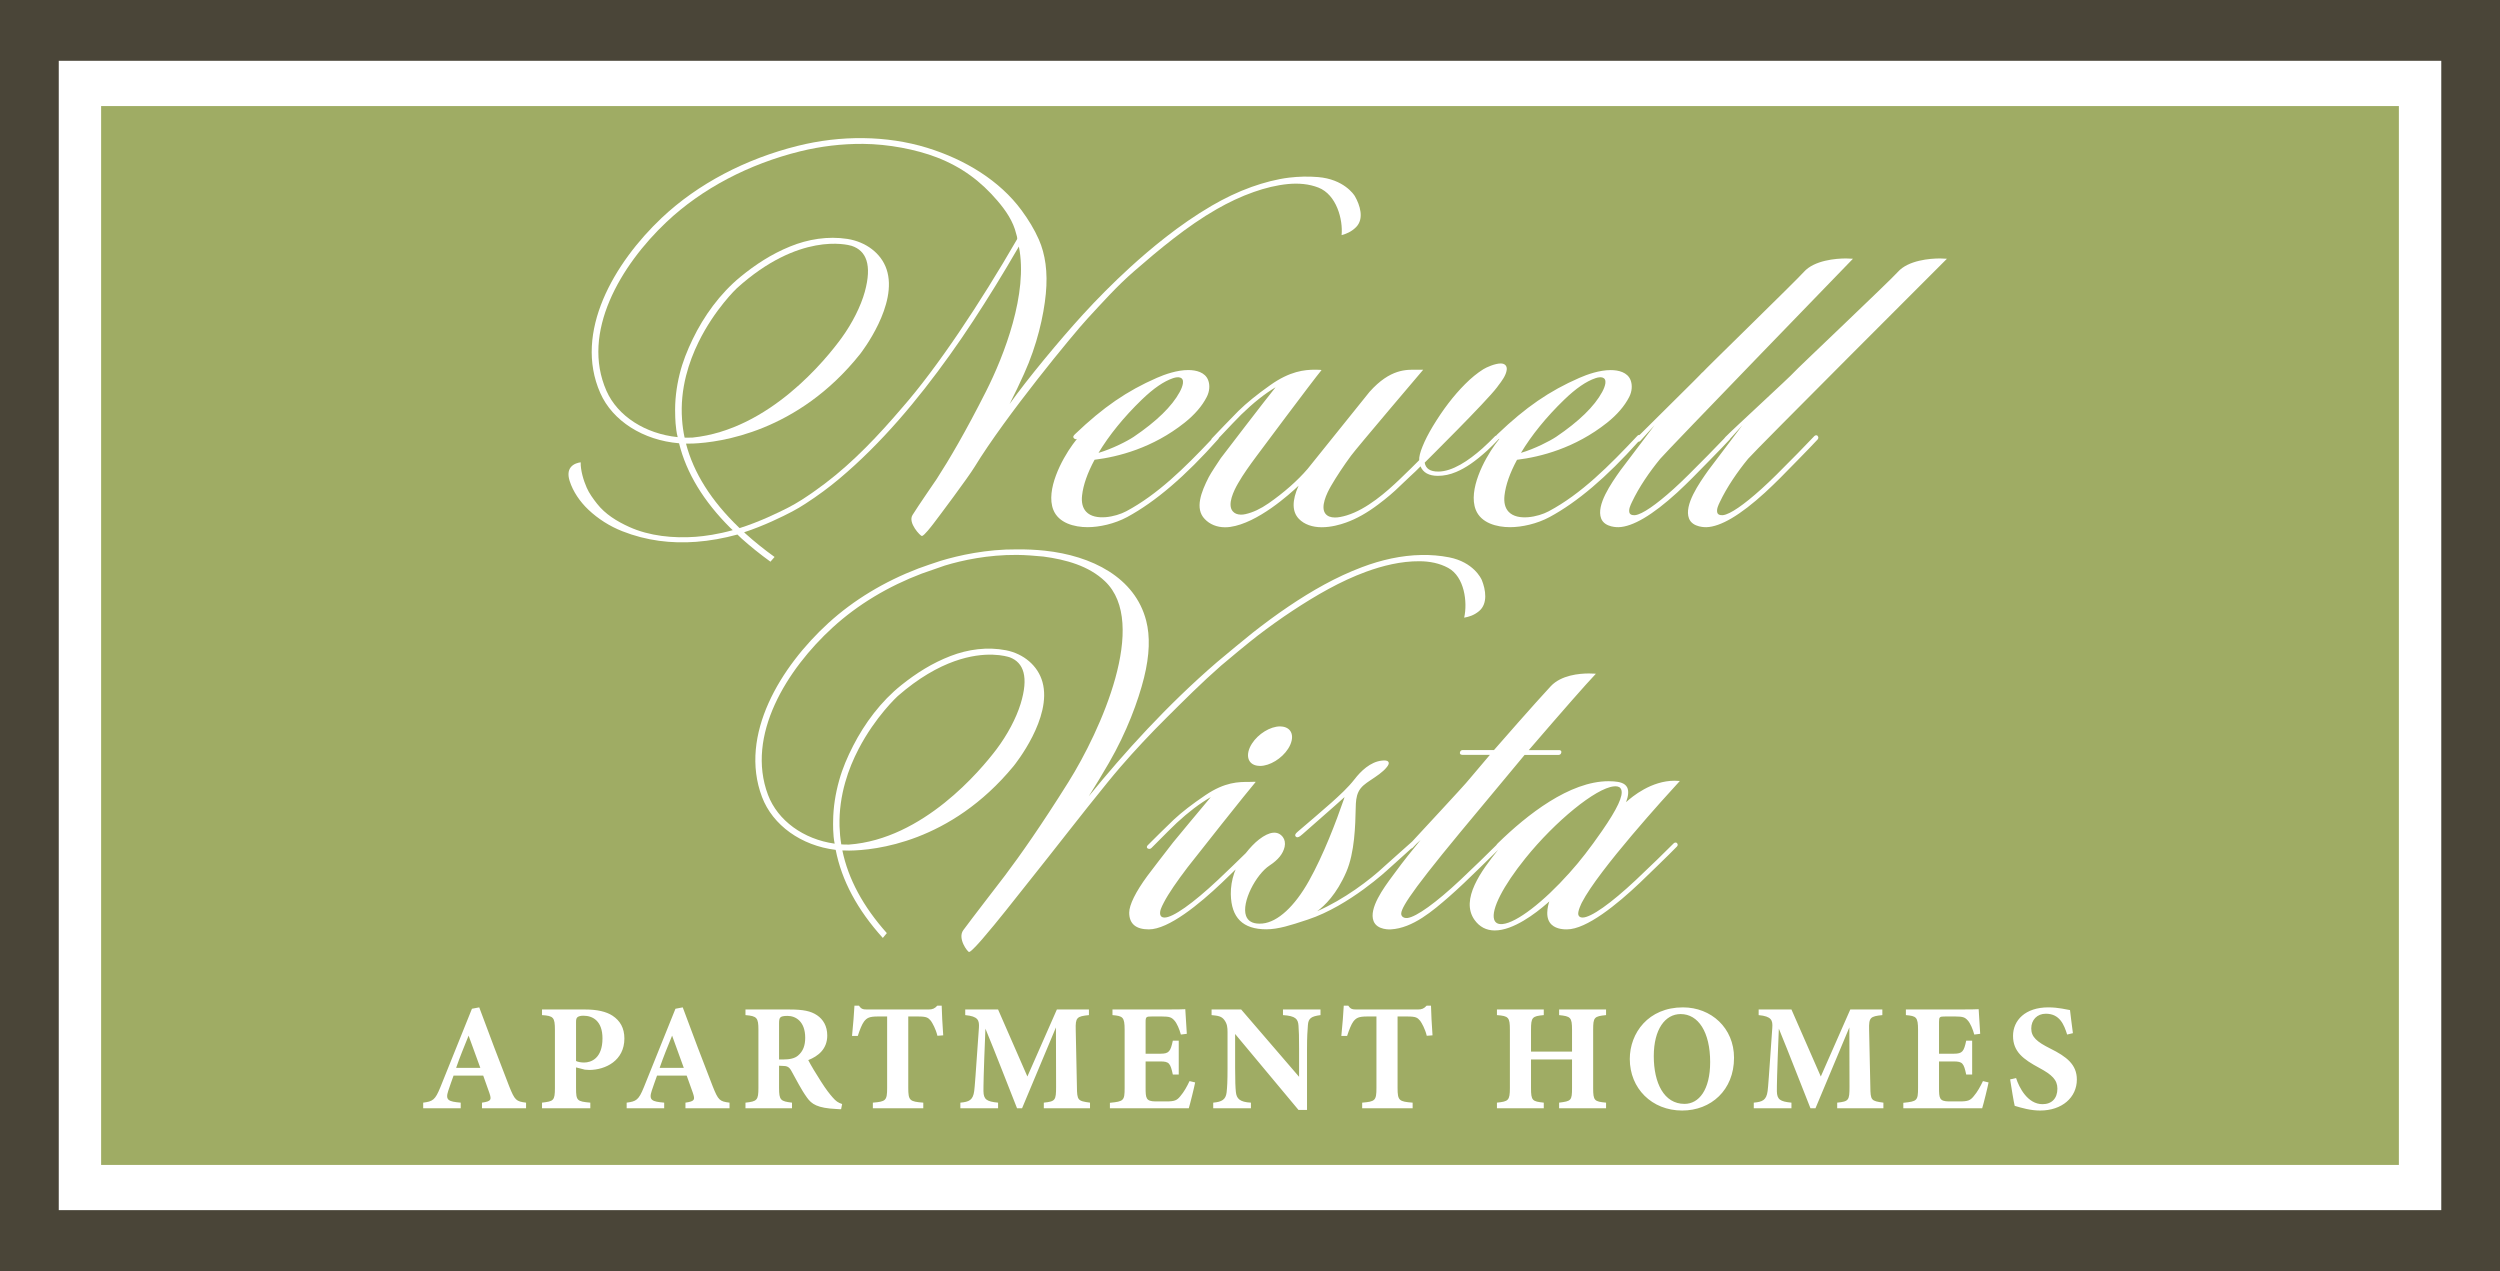 <?xml version="1.0" encoding="UTF-8"?>
<svg id="Layer_2" data-name="Layer 2" xmlns="http://www.w3.org/2000/svg" viewBox="0 0 672.22 341.75">
  <defs>
    <style>
      .cls-1 {
        fill: #4a4538;
      }

      .cls-2 {
        fill: #9fac64;
      }
    </style>
  </defs>
  <g id="Layer_1" data-name="Layer 1">
    <g>
      <path class="cls-1" d="M0,0v341.75h672.22V0H0ZM656.43,325.39H15.8V16.35h640.63v309.04Z"/>
      <path class="cls-2" d="M184.08,117.67c-.34-1.59-.57-3.21-.68-4.83-.31-4.17.15-8.14,1.07-11.8.83-3.28,2.02-6.33,3.36-9.06,4.33-8.82,10.22-14.41,10.31-14.49,16.67-15.05,29.57-11.77,30.85-11.39,3.94,1.29,5.53,5.1,3.55,12.34-1.08,3.9-3.34,8.41-6.22,12.39-4.19,5.76-19.43,24.72-40.12,26.83-1.11.04-1.87.02-2.12.01Z"/>
      <path class="cls-2" d="M211.95,136.48c-2.71,1.39-7.86,3.88-13.07,5.52-.15-.14-.27-.25-.28-.25-7.36-7.1-12.1-14.61-14.14-22.46.42,0,1.05,0,1.86-.03h.07c7.12-.3,28.15-3.04,44.89-24.07.42-.54,10.3-13.33,7.11-22.78-1.46-4.36-5.61-7.4-10.55-8.17-5.21-.81-10.63.08-15.4,2.04-5.04,2.05-9.34,4.88-13.37,8.18-5.53,4.55-9.85,10.6-12.8,16.71-1.47,3.04-2.73,6.17-3.52,9.4-.89,3.61-1.33,7.26-1.2,10.96.01.47.04,3.63.67,6.01-8.74-.9-16.14-5.65-19.15-12.44-6.93-15.7,3.8-33.75,16.15-45.41,9.57-9.03,22.18-15.59,35.9-18.99,5.5-1.36,11.26-2.06,16.98-2.01,6.77.05,14.24,1.49,19.8,3.63,6.78,2.62,11.89,6.49,16.31,11.67,2.28,2.67,4.23,5.54,5.02,8.84.07.32.42,1.2.23,1.53-9.85,17.06-21.43,34.5-30.92,45.31-6.2,7.26-12.95,14.46-20.71,20.34-2.05,1.56-4.18,3.06-6.4,4.47-1.13.71-2.28,1.38-3.48,2Z"/>
      <path class="cls-2" d="M315.44,101.68c-2.52.85-5.28,2.75-8.45,5.81-4.76,4.6-8.77,9.53-11.61,14.28,3.68-1.08,7.79-3.19,9.47-4.32,6.12-4.14,10.28-8.19,12.36-12.04.48-.88.78-1.7.87-2.37.22-1.74-1.27-1.82-2.64-1.36ZM315.44,101.68c-2.52.85-5.28,2.75-8.45,5.81-4.76,4.6-8.77,9.53-11.61,14.28,3.68-1.08,7.79-3.19,9.47-4.32,6.12-4.14,10.28-8.19,12.36-12.04.48-.88.78-1.7.87-2.37.22-1.74-1.27-1.82-2.64-1.36ZM315.44,101.68c-2.52.85-5.28,2.75-8.45,5.81-4.76,4.6-8.77,9.53-11.61,14.28,3.68-1.08,7.79-3.19,9.47-4.32,6.12-4.14,10.28-8.19,12.36-12.04.48-.88.78-1.7.87-2.37.22-1.74-1.27-1.82-2.64-1.36ZM315.44,101.68c-2.52.85-5.28,2.75-8.45,5.81-4.76,4.6-8.77,9.53-11.61,14.28,3.68-1.08,7.79-3.19,9.47-4.32,6.12-4.14,10.28-8.19,12.36-12.04.48-.88.78-1.7.87-2.37.22-1.74-1.27-1.82-2.64-1.36ZM271.53,176.75c-.81-.27-6.42-1.98-14.92,1.06-4.39,1.57-9.55,4.41-15.22,9.36-.1.09-5.99,5.51-10.52,14.22-1.4,2.69-2.68,5.7-3.6,8.97-1.04,3.65-1.64,7.62-1.53,11.81.05,1.64.2,3.26.47,4.87.24.02.96.07,2.04.06,19.98-1.45,35.42-19.98,39.69-25.62,2.93-3.9,5.3-8.35,6.49-12.23,2.21-7.2.84-11.08-2.9-12.5ZM315.44,101.68c-2.52.85-5.28,2.75-8.45,5.81-4.76,4.6-8.77,9.53-11.61,14.28,3.68-1.08,7.79-3.19,9.47-4.32,6.12-4.14,10.28-8.19,12.36-12.04.48-.88.78-1.7.87-2.37.22-1.74-1.27-1.82-2.64-1.36ZM429.03,101.68c-2.52.85-5.28,2.75-8.45,5.81-4.76,4.6-8.77,9.53-11.61,14.28,3.68-1.08,7.78-3.19,9.47-4.32,6.12-4.14,10.28-8.19,12.36-12.04.48-.88.78-1.7.87-2.37.22-1.74-1.27-1.82-2.64-1.36ZM271.53,176.75c-.81-.27-6.42-1.98-14.92,1.06-4.39,1.57-9.55,4.41-15.22,9.36-.1.09-5.99,5.51-10.52,14.22-1.4,2.69-2.68,5.7-3.6,8.97-1.04,3.65-1.64,7.62-1.53,11.81.05,1.64.2,3.26.47,4.87.24.02.96.07,2.04.06,19.98-1.45,35.42-19.98,39.69-25.62,2.93-3.9,5.3-8.35,6.49-12.23,2.21-7.2.84-11.08-2.9-12.5ZM429.03,101.68c-2.52.85-5.28,2.75-8.45,5.81-4.76,4.6-8.77,9.53-11.61,14.28,3.68-1.08,7.78-3.19,9.47-4.32,6.12-4.14,10.28-8.19,12.36-12.04.48-.88.78-1.7.87-2.37.22-1.74-1.27-1.82-2.64-1.36ZM315.44,101.68c-2.52.85-5.28,2.75-8.45,5.81-4.76,4.6-8.77,9.53-11.61,14.28,3.68-1.08,7.79-3.19,9.47-4.32,6.12-4.14,10.28-8.19,12.36-12.04.48-.88.78-1.7.87-2.37.22-1.74-1.27-1.82-2.64-1.36ZM271.53,176.75c-.81-.27-6.42-1.98-14.92,1.06-4.39,1.57-9.55,4.41-15.22,9.36-.1.09-5.99,5.51-10.52,14.22-1.4,2.69-2.68,5.7-3.6,8.97-1.04,3.65-1.64,7.62-1.53,11.81.05,1.64.2,3.26.47,4.87.24.02.96.07,2.04.06,19.98-1.45,35.42-19.98,39.69-25.62,2.93-3.9,5.3-8.35,6.49-12.23,2.21-7.2.84-11.08-2.9-12.5ZM315.44,101.68c-2.52.85-5.28,2.75-8.45,5.81-4.76,4.6-8.77,9.53-11.61,14.28,3.68-1.08,7.79-3.19,9.47-4.32,6.12-4.14,10.28-8.19,12.36-12.04.48-.88.78-1.7.87-2.37.22-1.74-1.27-1.82-2.64-1.36ZM429.03,101.68c-2.52.85-5.28,2.75-8.45,5.81-4.76,4.6-8.77,9.53-11.61,14.28,3.68-1.08,7.78-3.19,9.47-4.32,6.12-4.14,10.28-8.19,12.36-12.04.48-.88.78-1.7.87-2.37.22-1.74-1.27-1.82-2.64-1.36ZM271.53,176.75c-.81-.27-6.42-1.98-14.92,1.06-4.39,1.57-9.55,4.41-15.22,9.36-.1.09-5.99,5.51-10.52,14.22-1.4,2.69-2.68,5.7-3.6,8.97-1.04,3.65-1.64,7.62-1.53,11.81.05,1.64.2,3.26.47,4.87.24.02.96.07,2.04.06,19.98-1.45,35.42-19.98,39.69-25.62,2.93-3.9,5.3-8.35,6.49-12.23,2.21-7.2.84-11.08-2.9-12.5ZM429.03,101.68c-2.52.85-5.28,2.75-8.45,5.81-4.76,4.6-8.77,9.53-11.61,14.28,3.68-1.08,7.78-3.19,9.47-4.32,6.12-4.14,10.28-8.19,12.36-12.04.48-.88.78-1.7.87-2.37.22-1.74-1.27-1.82-2.64-1.36ZM315.44,101.68c-2.52.85-5.28,2.75-8.45,5.81-4.76,4.6-8.77,9.53-11.61,14.28,3.68-1.08,7.79-3.19,9.47-4.32,6.12-4.14,10.28-8.19,12.36-12.04.48-.88.78-1.7.87-2.37.22-1.74-1.27-1.82-2.64-1.36ZM271.53,176.75c-.81-.27-6.42-1.98-14.92,1.06-4.39,1.57-9.55,4.41-15.22,9.36-.1.09-5.99,5.51-10.52,14.22-1.4,2.69-2.68,5.7-3.6,8.97-1.04,3.65-1.64,7.62-1.53,11.81.05,1.64.2,3.26.47,4.87.24.02.96.07,2.04.06,19.98-1.45,35.42-19.98,39.69-25.62,2.93-3.9,5.3-8.35,6.49-12.23,2.21-7.2.84-11.08-2.9-12.5ZM315.44,101.68c-2.52.85-5.28,2.75-8.45,5.81-4.76,4.6-8.77,9.53-11.61,14.28,3.68-1.08,7.79-3.19,9.47-4.32,6.12-4.14,10.28-8.19,12.36-12.04.48-.88.78-1.7.87-2.37.22-1.74-1.27-1.82-2.64-1.36ZM429.03,101.68c-2.52.85-5.28,2.75-8.45,5.81-4.76,4.6-8.77,9.53-11.61,14.28,3.68-1.08,7.78-3.19,9.47-4.32,6.12-4.14,10.28-8.19,12.36-12.04.48-.88.78-1.7.87-2.37.22-1.74-1.27-1.82-2.64-1.36ZM271.53,176.75c-.81-.27-6.42-1.98-14.92,1.06-4.39,1.57-9.55,4.41-15.22,9.36-.1.09-5.99,5.51-10.52,14.22-1.4,2.69-2.68,5.7-3.6,8.97-1.04,3.65-1.64,7.62-1.53,11.81.05,1.64.2,3.26.47,4.87.24.02.96.07,2.04.06,19.98-1.45,35.42-19.98,39.69-25.62,2.93-3.9,5.3-8.35,6.49-12.23,2.21-7.2.84-11.08-2.9-12.5ZM429.03,101.68c-2.52.85-5.28,2.75-8.45,5.81-4.76,4.6-8.77,9.53-11.61,14.28,3.68-1.08,7.78-3.19,9.47-4.32,6.12-4.14,10.28-8.19,12.36-12.04.48-.88.78-1.7.87-2.37.22-1.74-1.27-1.82-2.64-1.36ZM315.44,101.68c-2.52.85-5.28,2.75-8.45,5.81-4.76,4.6-8.77,9.53-11.61,14.28,3.68-1.08,7.79-3.19,9.47-4.32,6.12-4.14,10.28-8.19,12.36-12.04.48-.88.78-1.7.87-2.37.22-1.74-1.27-1.82-2.64-1.36ZM271.53,176.75c-.81-.27-6.42-1.98-14.92,1.06-4.39,1.57-9.55,4.41-15.22,9.36-.1.09-5.99,5.51-10.52,14.22-1.4,2.69-2.68,5.7-3.6,8.97-1.04,3.65-1.64,7.62-1.53,11.81.05,1.64.2,3.26.47,4.87.24.02.96.07,2.04.06,19.98-1.45,35.42-19.98,39.69-25.62,2.93-3.9,5.3-8.35,6.49-12.23,2.21-7.2.84-11.08-2.9-12.5ZM315.44,101.68c-2.52.85-5.28,2.75-8.45,5.81-4.76,4.6-8.77,9.53-11.61,14.28,3.68-1.08,7.79-3.19,9.47-4.32,6.12-4.14,10.28-8.19,12.36-12.04.48-.88.78-1.7.87-2.37.22-1.74-1.27-1.82-2.64-1.36ZM429.03,101.68c-2.52.85-5.28,2.75-8.45,5.81-4.76,4.6-8.77,9.53-11.61,14.28,3.68-1.08,7.78-3.19,9.47-4.32,6.12-4.14,10.28-8.19,12.36-12.04.48-.88.78-1.7.87-2.37.22-1.74-1.27-1.82-2.64-1.36ZM271.53,176.75c-.81-.27-6.42-1.98-14.92,1.06-4.39,1.57-9.55,4.41-15.22,9.36-.1.09-5.99,5.51-10.52,14.22-1.4,2.69-2.68,5.7-3.6,8.97-1.04,3.65-1.64,7.62-1.53,11.81.05,1.64.2,3.26.47,4.87.24.02.96.07,2.04.06,19.98-1.45,35.42-19.98,39.69-25.62,2.93-3.9,5.3-8.35,6.49-12.23,2.21-7.2.84-11.08-2.9-12.5ZM429.03,101.68c-2.52.85-5.28,2.75-8.45,5.81-4.76,4.6-8.77,9.53-11.61,14.28,3.68-1.08,7.78-3.19,9.47-4.32,6.12-4.14,10.28-8.19,12.36-12.04.48-.88.78-1.7.87-2.37.22-1.74-1.27-1.82-2.64-1.36ZM315.44,101.68c-2.52.85-5.28,2.75-8.45,5.81-4.76,4.6-8.77,9.53-11.61,14.28,3.68-1.08,7.79-3.19,9.47-4.32,6.12-4.14,10.28-8.19,12.36-12.04.48-.88.78-1.7.87-2.37.22-1.74-1.27-1.82-2.64-1.36ZM271.53,176.75c-.81-.27-6.42-1.98-14.92,1.06-4.39,1.57-9.55,4.41-15.22,9.36-.1.09-5.99,5.51-10.52,14.22-1.4,2.69-2.68,5.7-3.6,8.97-1.04,3.65-1.64,7.62-1.53,11.81.05,1.64.2,3.26.47,4.87.24.02.96.07,2.04.06,19.98-1.45,35.42-19.98,39.69-25.62,2.93-3.9,5.3-8.35,6.49-12.23,2.21-7.2.84-11.08-2.9-12.5ZM315.44,101.68c-2.52.85-5.28,2.75-8.45,5.81-4.76,4.6-8.77,9.53-11.61,14.28,3.68-1.08,7.79-3.19,9.47-4.32,6.12-4.14,10.28-8.19,12.36-12.04.48-.88.78-1.7.87-2.37.22-1.74-1.27-1.82-2.64-1.36ZM429.03,101.68c-2.52.85-5.28,2.75-8.45,5.81-4.76,4.6-8.77,9.53-11.61,14.28,3.68-1.08,7.78-3.19,9.47-4.32,6.12-4.14,10.28-8.19,12.36-12.04.48-.88.78-1.7.87-2.37.22-1.74-1.27-1.82-2.64-1.36ZM271.53,176.75c-.81-.27-6.42-1.98-14.92,1.06-4.39,1.57-9.55,4.41-15.22,9.36-.1.09-5.99,5.51-10.52,14.22-1.4,2.69-2.68,5.7-3.6,8.97-1.04,3.65-1.64,7.62-1.53,11.81.05,1.64.2,3.26.47,4.87.24.02.96.07,2.04.06,19.98-1.45,35.42-19.98,39.69-25.62,2.93-3.9,5.3-8.35,6.49-12.23,2.21-7.2.84-11.08-2.9-12.5ZM429.03,101.68c-2.52.85-5.28,2.75-8.45,5.81-4.76,4.6-8.77,9.53-11.61,14.28,3.68-1.08,7.78-3.19,9.47-4.32,6.12-4.14,10.28-8.19,12.36-12.04.48-.88.78-1.7.87-2.37.22-1.74-1.27-1.82-2.64-1.36ZM315.44,101.68c-2.52.85-5.28,2.75-8.45,5.81-4.76,4.6-8.77,9.53-11.61,14.28,3.68-1.08,7.79-3.19,9.47-4.32,6.12-4.14,10.28-8.19,12.36-12.04.48-.88.78-1.7.87-2.37.22-1.74-1.27-1.82-2.64-1.36ZM271.53,176.75c-.81-.27-6.42-1.98-14.92,1.06-4.39,1.57-9.55,4.41-15.22,9.36-.1.09-5.99,5.51-10.52,14.22-1.4,2.69-2.68,5.7-3.6,8.97-1.04,3.65-1.64,7.62-1.53,11.81.05,1.64.2,3.26.47,4.87.24.02.96.07,2.04.06,19.98-1.45,35.42-19.98,39.69-25.62,2.93-3.9,5.3-8.35,6.49-12.23,2.21-7.2.84-11.08-2.9-12.5ZM315.44,101.68c-2.52.85-5.28,2.75-8.45,5.81-4.76,4.6-8.77,9.53-11.61,14.28,3.68-1.08,7.79-3.19,9.47-4.32,6.12-4.14,10.28-8.19,12.36-12.04.48-.88.78-1.7.87-2.37.22-1.74-1.27-1.82-2.64-1.36ZM429.03,101.68c-2.52.85-5.28,2.75-8.45,5.81-4.76,4.6-8.77,9.53-11.61,14.28,3.68-1.08,7.78-3.19,9.47-4.32,6.12-4.14,10.28-8.19,12.36-12.04.48-.88.78-1.7.87-2.37.22-1.74-1.27-1.82-2.64-1.36ZM271.53,176.75c-.81-.27-6.42-1.98-14.92,1.06-4.39,1.57-9.55,4.41-15.22,9.36-.1.09-5.99,5.51-10.52,14.22-1.4,2.69-2.68,5.7-3.6,8.97-1.04,3.65-1.64,7.62-1.53,11.81.05,1.64.2,3.26.47,4.87.24.02.96.07,2.04.06,19.98-1.45,35.42-19.98,39.69-25.62,2.93-3.9,5.3-8.35,6.49-12.23,2.21-7.2.84-11.08-2.9-12.5ZM429.03,101.68c-2.52.85-5.28,2.75-8.45,5.81-4.76,4.6-8.77,9.53-11.61,14.28,3.68-1.08,7.78-3.19,9.47-4.32,6.12-4.14,10.28-8.19,12.36-12.04.48-.88.78-1.7.87-2.37.22-1.74-1.27-1.82-2.64-1.36ZM315.44,101.68c-2.52.85-5.28,2.75-8.45,5.81-4.76,4.6-8.77,9.53-11.61,14.28,3.68-1.08,7.79-3.19,9.47-4.32,6.12-4.14,10.28-8.19,12.36-12.04.48-.88.78-1.7.87-2.37.22-1.74-1.27-1.82-2.64-1.36ZM271.53,176.75c-.81-.27-6.42-1.98-14.92,1.06-4.39,1.57-9.55,4.41-15.22,9.36-.1.09-5.99,5.51-10.52,14.22-1.4,2.69-2.68,5.7-3.6,8.97-1.04,3.65-1.64,7.62-1.53,11.81.05,1.64.2,3.26.47,4.87.24.02.96.07,2.04.06,19.98-1.45,35.42-19.98,39.69-25.62,2.93-3.9,5.3-8.35,6.49-12.23,2.21-7.2.84-11.08-2.9-12.5ZM315.44,101.68c-2.52.85-5.28,2.75-8.45,5.81-4.76,4.6-8.77,9.53-11.61,14.28,3.68-1.08,7.79-3.19,9.47-4.32,6.12-4.14,10.28-8.19,12.36-12.04.48-.88.78-1.7.87-2.37.22-1.74-1.27-1.82-2.64-1.36ZM429.03,101.68c-2.52.85-5.28,2.75-8.45,5.81-4.76,4.6-8.77,9.53-11.61,14.28,3.68-1.08,7.78-3.19,9.47-4.32,6.12-4.14,10.28-8.19,12.36-12.04.48-.88.78-1.7.87-2.37.22-1.74-1.27-1.82-2.64-1.36ZM271.53,176.75c-.81-.27-6.42-1.98-14.92,1.06-4.39,1.57-9.55,4.41-15.22,9.36-.1.09-5.99,5.51-10.52,14.22-1.4,2.69-2.68,5.7-3.6,8.97-1.04,3.65-1.64,7.62-1.53,11.81.05,1.64.2,3.26.47,4.87.24.02.96.07,2.04.06,19.98-1.45,35.42-19.98,39.69-25.62,2.93-3.9,5.3-8.35,6.49-12.23,2.21-7.2.84-11.08-2.9-12.5ZM429.03,101.68c-2.52.85-5.28,2.75-8.45,5.81-4.76,4.6-8.77,9.53-11.61,14.28,3.68-1.08,7.78-3.19,9.47-4.32,6.12-4.14,10.28-8.19,12.36-12.04.48-.88.78-1.7.87-2.37.22-1.74-1.27-1.82-2.64-1.36ZM315.44,101.68c-2.52.85-5.28,2.75-8.45,5.81-4.76,4.6-8.77,9.53-11.61,14.28,3.68-1.08,7.79-3.19,9.47-4.32,6.12-4.14,10.28-8.19,12.36-12.04.48-.88.78-1.7.87-2.37.22-1.74-1.27-1.82-2.64-1.36ZM271.53,176.75c-.81-.27-6.42-1.98-14.92,1.06-4.39,1.57-9.55,4.41-15.22,9.36-.1.09-5.99,5.51-10.52,14.22-1.4,2.69-2.68,5.7-3.6,8.97-1.04,3.65-1.64,7.62-1.53,11.81.05,1.64.2,3.26.47,4.87.24.02.96.07,2.04.06,19.98-1.45,35.42-19.98,39.69-25.62,2.93-3.9,5.3-8.35,6.49-12.23,2.21-7.2.84-11.08-2.9-12.5ZM315.44,101.68c-2.52.85-5.28,2.75-8.45,5.81-4.76,4.6-8.77,9.53-11.61,14.28,3.68-1.08,7.79-3.19,9.47-4.32,6.12-4.14,10.28-8.19,12.36-12.04.48-.88.78-1.7.87-2.37.22-1.74-1.27-1.82-2.64-1.36ZM429.03,101.68c-2.52.85-5.28,2.75-8.45,5.81-4.76,4.6-8.77,9.53-11.61,14.28,3.68-1.08,7.78-3.19,9.47-4.32,6.12-4.14,10.28-8.19,12.36-12.04.48-.88.78-1.7.87-2.37.22-1.74-1.27-1.82-2.64-1.36ZM435.94,212.32c-.22-.6-.74-.9-1.58-.9-.14,0-.28.01-.43.03-4.82.47-15.71,9.32-23.77,19.33-6,7.45-9.22,13.74-8.41,16.43.29.95,1.06,1.38,2.31,1.25,3.73-.37,10.95-5.9,17.95-13.76,2.81-3.11,5.51-6.59,8.76-11.28,4.12-5.96,5.76-9.48,5.17-11.1ZM435.94,212.32c-.22-.6-.74-.9-1.58-.9-.14,0-.28.01-.43.03-4.82.47-15.71,9.32-23.77,19.33-6,7.45-9.22,13.74-8.41,16.43.29.95,1.06,1.38,2.31,1.25,3.73-.37,10.95-5.9,17.95-13.76,2.81-3.11,5.51-6.59,8.76-11.28,4.12-5.96,5.76-9.48,5.17-11.1ZM271.53,176.75c-.81-.27-6.42-1.98-14.92,1.06-4.39,1.57-9.55,4.41-15.22,9.36-.1.09-5.99,5.51-10.52,14.22-1.4,2.69-2.68,5.7-3.6,8.97-1.04,3.65-1.64,7.62-1.53,11.81.05,1.64.2,3.26.47,4.87.24.02.96.07,2.04.06,19.98-1.45,35.42-19.98,39.69-25.62,2.93-3.9,5.3-8.35,6.49-12.23,2.21-7.2.84-11.08-2.9-12.5ZM429.03,101.68c-2.52.85-5.28,2.75-8.45,5.81-4.76,4.6-8.77,9.53-11.61,14.28,3.68-1.08,7.78-3.19,9.47-4.32,6.12-4.14,10.28-8.19,12.36-12.04.48-.88.78-1.7.87-2.37.22-1.74-1.27-1.82-2.64-1.36ZM315.44,101.68c-2.52.85-5.28,2.75-8.45,5.81-4.76,4.6-8.77,9.53-11.61,14.28,3.68-1.08,7.79-3.19,9.47-4.32,6.12-4.14,10.28-8.19,12.36-12.04.48-.88.78-1.7.87-2.37.22-1.74-1.27-1.82-2.64-1.36ZM271.53,176.75c-.81-.27-6.42-1.98-14.92,1.06-4.39,1.57-9.55,4.41-15.22,9.36-.1.09-5.99,5.51-10.52,14.22-1.4,2.69-2.68,5.7-3.6,8.97-1.04,3.65-1.64,7.62-1.53,11.81.05,1.64.2,3.26.47,4.87.24.02.96.07,2.04.06,19.98-1.45,35.42-19.98,39.69-25.62,2.93-3.9,5.3-8.35,6.49-12.23,2.21-7.2.84-11.08-2.9-12.5ZM315.44,101.68c-2.52.85-5.28,2.75-8.45,5.81-4.76,4.6-8.77,9.53-11.61,14.28,3.68-1.08,7.79-3.19,9.47-4.32,6.12-4.14,10.28-8.19,12.36-12.04.48-.88.78-1.7.87-2.37.22-1.74-1.27-1.82-2.64-1.36ZM429.03,101.68c-2.52.85-5.28,2.75-8.45,5.81-4.76,4.6-8.77,9.53-11.61,14.28,3.68-1.08,7.78-3.19,9.47-4.32,6.12-4.14,10.28-8.19,12.36-12.04.48-.88.78-1.7.87-2.37.22-1.74-1.27-1.82-2.64-1.36ZM435.94,212.32c-.22-.6-.74-.9-1.58-.9-.14,0-.28.01-.43.03-4.82.47-15.71,9.32-23.77,19.33-6,7.45-9.22,13.74-8.41,16.43.29.95,1.06,1.38,2.31,1.25,3.73-.37,10.95-5.9,17.95-13.76,2.81-3.11,5.51-6.59,8.76-11.28,4.12-5.96,5.76-9.48,5.17-11.1ZM435.94,212.32c-.22-.6-.74-.9-1.58-.9-.14,0-.28.01-.43.03-4.82.47-15.71,9.32-23.77,19.33-6,7.45-9.22,13.74-8.41,16.43.29.95,1.06,1.38,2.31,1.25,3.73-.37,10.95-5.9,17.95-13.76,2.81-3.11,5.51-6.59,8.76-11.28,4.12-5.96,5.76-9.48,5.17-11.1ZM271.53,176.75c-.81-.27-6.42-1.98-14.92,1.06-4.39,1.57-9.55,4.41-15.22,9.36-.1.09-5.99,5.51-10.52,14.22-1.4,2.69-2.68,5.7-3.6,8.97-1.04,3.65-1.64,7.62-1.53,11.81.05,1.64.2,3.26.47,4.87.24.02.96.07,2.04.06,19.98-1.45,35.42-19.98,39.69-25.62,2.93-3.9,5.3-8.35,6.49-12.23,2.21-7.2.84-11.08-2.9-12.5ZM429.03,101.68c-2.52.85-5.28,2.75-8.45,5.81-4.76,4.6-8.77,9.53-11.61,14.28,3.68-1.08,7.78-3.19,9.47-4.32,6.12-4.14,10.28-8.19,12.36-12.04.48-.88.78-1.7.87-2.37.22-1.74-1.27-1.82-2.64-1.36ZM315.44,101.68c-2.52.85-5.28,2.75-8.45,5.81-4.76,4.6-8.77,9.53-11.61,14.28,3.68-1.08,7.79-3.19,9.47-4.32,6.12-4.14,10.28-8.19,12.36-12.04.48-.88.78-1.7.87-2.37.22-1.74-1.27-1.82-2.64-1.36ZM271.53,176.75c-.81-.27-6.42-1.98-14.92,1.06-4.39,1.57-9.55,4.41-15.22,9.36-.1.09-5.99,5.51-10.52,14.22-1.4,2.69-2.68,5.7-3.6,8.97-1.04,3.65-1.64,7.62-1.53,11.81.05,1.64.2,3.26.47,4.87.24.02.96.07,2.04.06,19.98-1.45,35.42-19.98,39.69-25.62,2.93-3.9,5.3-8.35,6.49-12.23,2.21-7.2.84-11.08-2.9-12.5ZM315.44,101.68c-2.52.85-5.28,2.75-8.45,5.81-4.76,4.6-8.77,9.53-11.61,14.28,3.68-1.08,7.79-3.19,9.47-4.32,6.12-4.14,10.28-8.19,12.36-12.04.48-.88.78-1.7.87-2.37.22-1.74-1.27-1.82-2.64-1.36ZM429.03,101.68c-2.52.85-5.28,2.75-8.45,5.81-4.76,4.6-8.77,9.53-11.61,14.28,3.68-1.08,7.78-3.19,9.47-4.32,6.12-4.14,10.28-8.19,12.36-12.04.48-.88.78-1.7.87-2.37.22-1.74-1.27-1.82-2.64-1.36ZM435.94,212.32c-.22-.6-.74-.9-1.58-.9-.14,0-.28.01-.43.03-4.82.47-15.71,9.32-23.77,19.33-6,7.45-9.22,13.74-8.41,16.43.29.95,1.06,1.38,2.31,1.25,3.73-.37,10.95-5.9,17.95-13.76,2.81-3.11,5.51-6.59,8.76-11.28,4.12-5.96,5.76-9.48,5.17-11.1ZM435.94,212.32c-.22-.6-.74-.9-1.58-.9-.14,0-.28.01-.43.03-4.82.47-15.71,9.32-23.77,19.33-6,7.45-9.22,13.74-8.41,16.43.29.95,1.06,1.38,2.31,1.25,3.73-.37,10.95-5.9,17.95-13.76,2.81-3.11,5.51-6.59,8.76-11.28,4.12-5.96,5.76-9.48,5.17-11.1ZM271.53,176.75c-.81-.27-6.42-1.98-14.92,1.06-4.39,1.57-9.55,4.41-15.22,9.36-.1.09-5.99,5.51-10.52,14.22-1.4,2.69-2.68,5.7-3.6,8.97-1.04,3.65-1.64,7.62-1.53,11.81.05,1.64.2,3.26.47,4.87.24.02.96.07,2.04.06,19.98-1.45,35.42-19.98,39.69-25.62,2.93-3.9,5.3-8.35,6.49-12.23,2.21-7.2.84-11.08-2.9-12.5ZM429.03,101.68c-2.52.85-5.28,2.75-8.45,5.81-4.76,4.6-8.77,9.53-11.61,14.28,3.68-1.08,7.78-3.19,9.47-4.32,6.12-4.14,10.28-8.19,12.36-12.04.48-.88.78-1.7.87-2.37.22-1.74-1.27-1.82-2.64-1.36ZM315.44,101.68c-2.52.85-5.28,2.75-8.45,5.81-4.76,4.6-8.77,9.53-11.61,14.28,3.68-1.08,7.79-3.19,9.47-4.32,6.12-4.14,10.28-8.19,12.36-12.04.48-.88.78-1.7.87-2.37.22-1.74-1.27-1.82-2.64-1.36ZM211.73,273.16c-1.1,0-1.63.16-1.88.4-.28.25-.37.74-.37,1.56v9.76h1.11c1.75,0,3.1-.28,4-1.06,1.35-1.14,1.92-2.7,1.92-4.78,0-4.33-2.49-5.88-4.78-5.88ZM271.53,176.75c-.81-.27-6.42-1.98-14.92,1.06-4.39,1.57-9.55,4.41-15.22,9.36-.1.09-5.99,5.51-10.52,14.22-1.4,2.69-2.68,5.7-3.6,8.97-1.04,3.65-1.64,7.62-1.53,11.81.05,1.64.2,3.26.47,4.87.24.02.96.07,2.04.06,19.98-1.45,35.42-19.98,39.69-25.62,2.93-3.9,5.3-8.35,6.49-12.23,2.21-7.2.84-11.08-2.9-12.5ZM315.44,101.68c-2.52.85-5.28,2.75-8.45,5.81-4.76,4.6-8.77,9.53-11.61,14.28,3.68-1.08,7.79-3.19,9.47-4.32,6.12-4.14,10.28-8.19,12.36-12.04.48-.88.78-1.7.87-2.37.22-1.74-1.27-1.82-2.64-1.36ZM429.03,101.68c-2.52.85-5.28,2.75-8.45,5.81-4.76,4.6-8.77,9.53-11.61,14.28,3.68-1.08,7.78-3.19,9.47-4.32,6.12-4.14,10.28-8.19,12.36-12.04.48-.88.78-1.7.87-2.37.22-1.74-1.27-1.82-2.64-1.36ZM435.94,212.32c-.22-.6-.74-.9-1.58-.9-.14,0-.28.01-.43.03-4.82.47-15.71,9.32-23.77,19.33-6,7.45-9.22,13.74-8.41,16.43.29.95,1.06,1.38,2.31,1.25,3.73-.37,10.95-5.9,17.95-13.76,2.81-3.11,5.51-6.59,8.76-11.28,4.12-5.96,5.76-9.48,5.17-11.1ZM435.94,212.32c-.22-.6-.74-.9-1.58-.9-.14,0-.28.01-.43.03-4.82.47-15.71,9.32-23.77,19.33-6,7.45-9.22,13.74-8.41,16.43.29.95,1.06,1.38,2.31,1.25,3.73-.37,10.95-5.9,17.95-13.76,2.81-3.11,5.51-6.59,8.76-11.28,4.12-5.96,5.76-9.48,5.17-11.1ZM271.53,176.75c-.81-.27-6.42-1.98-14.92,1.06-4.39,1.57-9.55,4.41-15.22,9.36-.1.09-5.99,5.51-10.52,14.22-1.4,2.69-2.68,5.7-3.6,8.97-1.04,3.65-1.64,7.62-1.53,11.81.05,1.64.2,3.26.47,4.87.24.02.96.07,2.04.06,19.98-1.45,35.42-19.98,39.69-25.62,2.93-3.9,5.3-8.35,6.49-12.23,2.21-7.2.84-11.08-2.9-12.5ZM211.73,273.16c-1.1,0-1.63.16-1.88.4-.28.25-.37.74-.37,1.56v9.76h1.11c1.75,0,3.1-.28,4-1.06,1.35-1.14,1.92-2.7,1.92-4.78,0-4.33-2.49-5.88-4.78-5.88ZM429.03,101.68c-2.52.85-5.28,2.75-8.45,5.81-4.76,4.6-8.77,9.53-11.61,14.28,3.68-1.08,7.78-3.19,9.47-4.32,6.12-4.14,10.28-8.19,12.36-12.04.48-.88.78-1.7.87-2.37.22-1.74-1.27-1.82-2.64-1.36ZM315.44,101.68c-2.52.85-5.28,2.75-8.45,5.81-4.76,4.6-8.77,9.53-11.61,14.28,3.68-1.08,7.79-3.19,9.47-4.32,6.12-4.14,10.28-8.19,12.36-12.04.48-.88.78-1.7.87-2.37.22-1.74-1.27-1.82-2.64-1.36ZM156.85,273.11c-.85,0-1.34.21-1.59.41-.29.25-.37.66-.37,1.27v10.5c.49.25,1.31.41,2.17.41,1.88,0,4.94-1.1,4.94-6.5,0-4.57-2.49-6.09-5.15-6.09ZM180.72,278.47c-1.19,2.94-2.33,5.68-3.35,8.66h6.49l-3.14-8.66ZM211.73,273.16c-1.1,0-1.63.16-1.88.4-.28.25-.37.74-.37,1.56v9.76h1.11c1.75,0,3.1-.28,4-1.06,1.35-1.14,1.92-2.7,1.92-4.78,0-4.33-2.49-5.88-4.78-5.88ZM271.53,176.75c-.81-.27-6.42-1.98-14.92,1.06-4.39,1.57-9.55,4.41-15.22,9.36-.1.09-5.99,5.51-10.52,14.22-1.4,2.69-2.68,5.7-3.6,8.97-1.04,3.65-1.64,7.62-1.53,11.81.05,1.64.2,3.26.47,4.87.24.02.96.07,2.04.06,19.98-1.45,35.42-19.98,39.69-25.62,2.93-3.9,5.3-8.35,6.49-12.23,2.21-7.2.84-11.08-2.9-12.5ZM315.44,101.68c-2.52.85-5.28,2.75-8.45,5.81-4.76,4.6-8.77,9.53-11.61,14.28,3.68-1.08,7.79-3.19,9.47-4.32,6.12-4.14,10.28-8.19,12.36-12.04.48-.88.78-1.7.87-2.37.22-1.74-1.27-1.82-2.64-1.36ZM429.03,101.68c-2.52.85-5.28,2.75-8.45,5.81-4.76,4.6-8.77,9.53-11.61,14.28,3.68-1.08,7.78-3.19,9.47-4.32,6.12-4.14,10.28-8.19,12.36-12.04.48-.88.78-1.7.87-2.37.22-1.74-1.27-1.82-2.64-1.36ZM435.94,212.32c-.22-.6-.74-.9-1.58-.9-.14,0-.28.01-.43.03-4.82.47-15.71,9.32-23.77,19.33-6,7.45-9.22,13.74-8.41,16.43.29.95,1.06,1.38,2.31,1.25,3.73-.37,10.95-5.9,17.95-13.76,2.81-3.11,5.51-6.59,8.76-11.28,4.12-5.96,5.76-9.48,5.17-11.1ZM435.94,212.32c-.22-.6-.74-.9-1.58-.9-.14,0-.28.01-.43.03-4.82.47-15.71,9.32-23.77,19.33-6,7.45-9.22,13.74-8.41,16.43.29.95,1.06,1.38,2.31,1.25,3.73-.37,10.95-5.9,17.95-13.76,2.81-3.11,5.51-6.59,8.76-11.28,4.12-5.96,5.76-9.48,5.17-11.1ZM271.53,176.75c-.81-.27-6.42-1.98-14.92,1.06-4.39,1.57-9.55,4.41-15.22,9.36-.1.09-5.99,5.51-10.52,14.22-1.4,2.69-2.68,5.7-3.6,8.97-1.04,3.65-1.64,7.62-1.53,11.81.05,1.64.2,3.26.47,4.87.24.02.96.07,2.04.06,19.98-1.45,35.42-19.98,39.69-25.62,2.93-3.9,5.3-8.35,6.49-12.23,2.21-7.2.84-11.08-2.9-12.5ZM211.73,273.16c-1.1,0-1.63.16-1.88.4-.28.25-.37.74-.37,1.56v9.76h1.11c1.75,0,3.1-.28,4-1.06,1.35-1.14,1.92-2.7,1.92-4.78,0-4.33-2.49-5.88-4.78-5.88ZM180.72,278.47c-1.19,2.94-2.33,5.68-3.35,8.66h6.49l-3.14-8.66ZM156.85,273.11c-.85,0-1.34.21-1.59.41-.29.25-.37.66-.37,1.27v10.5c.49.25,1.31.41,2.17.41,1.88,0,4.94-1.1,4.94-6.5,0-4.57-2.49-6.09-5.15-6.09ZM429.03,101.68c-2.52.85-5.28,2.75-8.45,5.81-4.76,4.6-8.77,9.53-11.61,14.28,3.68-1.08,7.78-3.19,9.47-4.32,6.12-4.14,10.28-8.19,12.36-12.04.48-.88.78-1.7.87-2.37.22-1.74-1.27-1.82-2.64-1.36ZM315.44,101.68c-2.52.85-5.28,2.75-8.45,5.81-4.76,4.6-8.77,9.53-11.61,14.28,3.68-1.08,7.79-3.19,9.47-4.32,6.12-4.14,10.28-8.19,12.36-12.04.48-.88.78-1.7.87-2.37.22-1.74-1.27-1.82-2.64-1.36ZM126,278.47c-1.18,2.94-2.33,5.68-3.35,8.66h6.5l-3.15-8.66ZM156.85,273.11c-.85,0-1.34.21-1.59.41-.29.25-.37.66-.37,1.27v10.5c.49.25,1.31.41,2.17.41,1.88,0,4.94-1.1,4.94-6.5,0-4.57-2.49-6.09-5.15-6.09ZM180.72,278.47c-1.19,2.94-2.33,5.68-3.35,8.66h6.49l-3.14-8.66ZM211.73,273.16c-1.1,0-1.63.16-1.88.4-.28.25-.37.74-.37,1.56v9.76h1.11c1.75,0,3.1-.28,4-1.06,1.35-1.14,1.92-2.7,1.92-4.78,0-4.33-2.49-5.88-4.78-5.88ZM271.53,176.75c-.81-.27-6.42-1.98-14.92,1.06-4.39,1.57-9.55,4.41-15.22,9.36-.1.09-5.99,5.51-10.52,14.22-1.4,2.69-2.68,5.7-3.6,8.97-1.04,3.65-1.64,7.62-1.53,11.81.05,1.64.2,3.26.47,4.87.24.02.96.07,2.04.06,19.98-1.45,35.42-19.98,39.69-25.62,2.93-3.9,5.3-8.35,6.49-12.23,2.21-7.2.84-11.08-2.9-12.5ZM315.44,101.68c-2.52.85-5.28,2.75-8.45,5.81-4.76,4.6-8.77,9.53-11.61,14.28,3.68-1.08,7.79-3.19,9.47-4.32,6.12-4.14,10.28-8.19,12.36-12.04.48-.88.78-1.7.87-2.37.22-1.74-1.27-1.82-2.64-1.36ZM429.03,101.68c-2.52.85-5.28,2.75-8.45,5.81-4.76,4.6-8.77,9.53-11.61,14.28,3.68-1.08,7.78-3.19,9.47-4.32,6.12-4.14,10.28-8.19,12.36-12.04.48-.88.78-1.7.87-2.37.22-1.74-1.27-1.82-2.64-1.36ZM435.94,212.32c-.22-.6-.74-.9-1.58-.9-.14,0-.28.01-.43.03-4.82.47-15.71,9.32-23.77,19.33-6,7.45-9.22,13.74-8.41,16.43.29.95,1.06,1.38,2.31,1.25,3.73-.37,10.95-5.9,17.95-13.76,2.81-3.11,5.51-6.59,8.76-11.28,4.12-5.96,5.76-9.48,5.17-11.1ZM435.94,212.32c-.22-.6-.74-.9-1.58-.9-.14,0-.28.01-.43.03-4.82.47-15.71,9.32-23.77,19.33-6,7.45-9.22,13.74-8.41,16.43.29.95,1.06,1.38,2.31,1.25,3.73-.37,10.95-5.9,17.95-13.76,2.81-3.11,5.51-6.59,8.76-11.28,4.12-5.96,5.76-9.48,5.17-11.1ZM271.53,176.75c-.81-.27-6.42-1.98-14.92,1.06-4.39,1.57-9.55,4.41-15.22,9.36-.1.09-5.99,5.51-10.52,14.22-1.4,2.69-2.68,5.7-3.6,8.97-1.04,3.65-1.64,7.62-1.53,11.81.05,1.64.2,3.26.47,4.87.24.02.96.07,2.04.06,19.98-1.45,35.42-19.98,39.69-25.62,2.93-3.9,5.3-8.35,6.49-12.23,2.21-7.2.84-11.08-2.9-12.5ZM211.73,273.16c-1.1,0-1.63.16-1.88.4-.28.25-.37.74-.37,1.56v9.76h1.11c1.75,0,3.1-.28,4-1.06,1.35-1.14,1.92-2.7,1.92-4.78,0-4.33-2.49-5.88-4.78-5.88ZM180.72,278.47c-1.19,2.94-2.33,5.68-3.35,8.66h6.49l-3.14-8.66ZM156.85,273.11c-.85,0-1.34.21-1.59.41-.29.25-.37.66-.37,1.27v10.5c.49.25,1.31.41,2.17.41,1.88,0,4.94-1.1,4.94-6.5,0-4.57-2.49-6.09-5.15-6.09ZM126,278.47c-1.18,2.94-2.33,5.68-3.35,8.66h6.5l-3.15-8.66ZM429.03,101.68c-2.52.85-5.28,2.75-8.45,5.81-4.76,4.6-8.77,9.53-11.61,14.28,3.68-1.08,7.78-3.19,9.47-4.32,6.12-4.14,10.28-8.19,12.36-12.04.48-.88.78-1.7.87-2.37.22-1.74-1.27-1.82-2.64-1.36ZM315.44,101.68c-2.52.85-5.28,2.75-8.45,5.81-4.76,4.6-8.77,9.53-11.61,14.28,3.68-1.08,7.79-3.19,9.47-4.32,6.12-4.14,10.28-8.19,12.36-12.04.48-.88.78-1.7.87-2.37.22-1.74-1.27-1.82-2.64-1.36ZM126,278.47c-1.18,2.94-2.33,5.68-3.35,8.66h6.5l-3.15-8.66ZM156.85,273.11c-.85,0-1.34.21-1.59.41-.29.25-.37.66-.37,1.27v10.5c.49.25,1.31.41,2.17.41,1.88,0,4.94-1.1,4.94-6.5,0-4.57-2.49-6.09-5.15-6.09ZM180.72,278.47c-1.19,2.94-2.33,5.68-3.35,8.66h6.49l-3.14-8.66ZM211.73,273.16c-1.1,0-1.63.16-1.88.4-.28.25-.37.74-.37,1.56v9.76h1.11c1.75,0,3.1-.28,4-1.06,1.35-1.14,1.92-2.7,1.92-4.78,0-4.33-2.49-5.88-4.78-5.88ZM271.53,176.75c-.81-.27-6.42-1.98-14.92,1.06-4.39,1.57-9.55,4.41-15.22,9.36-.1.09-5.99,5.51-10.52,14.22-1.4,2.69-2.68,5.7-3.6,8.97-1.04,3.65-1.64,7.62-1.53,11.81.05,1.64.2,3.26.47,4.87.24.02.96.07,2.04.06,19.98-1.45,35.42-19.98,39.69-25.62,2.93-3.9,5.3-8.35,6.49-12.23,2.21-7.2.84-11.08-2.9-12.5ZM315.44,101.68c-2.52.85-5.28,2.75-8.45,5.81-4.76,4.6-8.77,9.53-11.61,14.28,3.68-1.08,7.79-3.19,9.47-4.32,6.12-4.14,10.28-8.19,12.36-12.04.48-.88.78-1.7.87-2.37.22-1.74-1.27-1.82-2.64-1.36ZM429.03,101.68c-2.52.85-5.28,2.75-8.45,5.81-4.76,4.6-8.77,9.53-11.61,14.28,3.68-1.08,7.78-3.19,9.47-4.32,6.12-4.14,10.28-8.19,12.36-12.04.48-.88.78-1.7.87-2.37.22-1.74-1.27-1.82-2.64-1.36ZM435.94,212.32c-.22-.6-.74-.9-1.58-.9-.14,0-.28.01-.43.03-4.82.47-15.71,9.32-23.77,19.33-6,7.45-9.22,13.74-8.41,16.43.29.95,1.06,1.38,2.31,1.25,3.73-.37,10.95-5.9,17.95-13.76,2.81-3.11,5.51-6.59,8.76-11.28,4.12-5.96,5.76-9.48,5.17-11.1ZM451.91,272.67c-4.16,0-7.23,4.08-7.23,11.31s2.74,12.84,8.26,12.84c3.88,0,6.9-3.76,6.9-11.24,0-8.09-3.19-12.91-7.93-12.91ZM451.91,272.67c-4.16,0-7.23,4.08-7.23,11.31s2.74,12.84,8.26,12.84c3.88,0,6.9-3.76,6.9-11.24,0-8.09-3.19-12.91-7.93-12.91ZM435.94,212.32c-.22-.6-.74-.9-1.58-.9-.14,0-.28.01-.43.03-4.82.47-15.71,9.32-23.77,19.33-6,7.45-9.22,13.74-8.41,16.43.29.95,1.06,1.38,2.31,1.25,3.73-.37,10.95-5.9,17.95-13.76,2.81-3.11,5.51-6.59,8.76-11.28,4.12-5.96,5.76-9.48,5.17-11.1ZM271.53,176.75c-.81-.27-6.42-1.98-14.92,1.06-4.39,1.57-9.55,4.41-15.22,9.36-.1.09-5.99,5.51-10.52,14.22-1.4,2.69-2.68,5.7-3.6,8.97-1.04,3.65-1.64,7.62-1.53,11.81.05,1.64.2,3.26.47,4.87.24.02.96.07,2.04.06,19.98-1.45,35.42-19.98,39.69-25.62,2.93-3.9,5.3-8.35,6.49-12.23,2.21-7.2.84-11.08-2.9-12.5ZM211.73,273.16c-1.1,0-1.63.16-1.88.4-.28.25-.37.74-.37,1.56v9.76h1.11c1.75,0,3.1-.28,4-1.06,1.35-1.14,1.92-2.7,1.92-4.78,0-4.33-2.49-5.88-4.78-5.88ZM180.72,278.47c-1.19,2.94-2.33,5.68-3.35,8.66h6.49l-3.14-8.66ZM156.85,273.11c-.85,0-1.34.21-1.59.41-.29.25-.37.66-.37,1.27v10.5c.49.25,1.31.41,2.17.41,1.88,0,4.94-1.1,4.94-6.5,0-4.57-2.49-6.09-5.15-6.09ZM126,278.47c-1.18,2.94-2.33,5.68-3.35,8.66h6.5l-3.15-8.66ZM429.03,101.68c-2.52.85-5.28,2.75-8.45,5.81-4.76,4.6-8.77,9.53-11.61,14.28,3.68-1.08,7.78-3.19,9.47-4.32,6.12-4.14,10.28-8.19,12.36-12.04.48-.88.78-1.7.87-2.37.22-1.74-1.27-1.82-2.64-1.36ZM315.44,101.68c-2.52.85-5.28,2.75-8.45,5.81-4.76,4.6-8.77,9.53-11.61,14.28,3.68-1.08,7.79-3.19,9.47-4.32,6.12-4.14,10.28-8.19,12.36-12.04.48-.88.78-1.7.87-2.37.22-1.74-1.27-1.82-2.64-1.36ZM126,278.47c-1.18,2.94-2.33,5.68-3.35,8.66h6.5l-3.15-8.66ZM156.85,273.11c-.85,0-1.34.21-1.59.41-.29.25-.37.66-.37,1.27v10.5c.49.25,1.31.41,2.17.41,1.88,0,4.94-1.1,4.94-6.5,0-4.57-2.49-6.09-5.15-6.09ZM180.72,278.47c-1.19,2.94-2.33,5.68-3.35,8.66h6.49l-3.14-8.66ZM211.73,273.16c-1.1,0-1.63.16-1.88.4-.28.25-.37.74-.37,1.56v9.76h1.11c1.75,0,3.1-.28,4-1.06,1.35-1.14,1.92-2.7,1.92-4.78,0-4.33-2.49-5.88-4.78-5.88ZM271.53,176.75c-.81-.27-6.42-1.98-14.92,1.06-4.39,1.57-9.55,4.41-15.22,9.36-.1.09-5.99,5.51-10.52,14.22-1.4,2.69-2.68,5.7-3.6,8.97-1.04,3.65-1.64,7.62-1.53,11.81.05,1.64.2,3.26.47,4.87.24.02.96.07,2.04.06,19.98-1.45,35.42-19.98,39.69-25.62,2.93-3.9,5.3-8.35,6.49-12.23,2.21-7.2.84-11.08-2.9-12.5ZM315.44,101.68c-2.52.85-5.28,2.75-8.45,5.81-4.76,4.6-8.77,9.53-11.61,14.28,3.68-1.08,7.79-3.19,9.47-4.32,6.12-4.14,10.28-8.19,12.36-12.04.48-.88.78-1.7.87-2.37.22-1.74-1.27-1.82-2.64-1.36ZM429.03,101.68c-2.52.85-5.28,2.75-8.45,5.81-4.76,4.6-8.77,9.53-11.61,14.28,3.68-1.08,7.78-3.19,9.47-4.32,6.12-4.14,10.28-8.19,12.36-12.04.48-.88.78-1.7.87-2.37.22-1.74-1.27-1.82-2.64-1.36ZM435.94,212.32c-.22-.6-.74-.9-1.58-.9-.14,0-.28.01-.43.03-4.82.47-15.71,9.32-23.77,19.33-6,7.45-9.22,13.74-8.41,16.43.29.95,1.06,1.38,2.31,1.25,3.73-.37,10.95-5.9,17.95-13.76,2.81-3.11,5.51-6.59,8.76-11.28,4.12-5.96,5.76-9.48,5.17-11.1ZM451.91,272.67c-4.16,0-7.23,4.08-7.23,11.31s2.74,12.84,8.26,12.84c3.88,0,6.9-3.76,6.9-11.24,0-8.09-3.19-12.91-7.93-12.91ZM451.91,272.67c-4.16,0-7.23,4.08-7.23,11.31s2.74,12.84,8.26,12.84c3.88,0,6.9-3.76,6.9-11.24,0-8.09-3.19-12.91-7.93-12.91ZM435.94,212.32c-.22-.6-.74-.9-1.58-.9-.14,0-.28.01-.43.03-4.82.47-15.71,9.32-23.77,19.33-6,7.45-9.22,13.74-8.41,16.43.29.95,1.06,1.38,2.31,1.25,3.73-.37,10.95-5.9,17.95-13.76,2.81-3.11,5.51-6.59,8.76-11.28,4.12-5.96,5.76-9.48,5.17-11.1ZM271.53,176.75c-.81-.27-6.42-1.98-14.92,1.06-4.39,1.57-9.55,4.41-15.22,9.36-.1.09-5.99,5.51-10.52,14.22-1.4,2.69-2.68,5.7-3.6,8.97-1.04,3.65-1.64,7.62-1.53,11.81.05,1.64.2,3.26.47,4.87.24.02.96.07,2.04.06,19.98-1.45,35.42-19.98,39.69-25.62,2.93-3.9,5.3-8.35,6.49-12.23,2.21-7.2.84-11.08-2.9-12.5ZM211.73,273.16c-1.1,0-1.63.16-1.88.4-.28.25-.37.74-.37,1.56v9.76h1.11c1.75,0,3.1-.28,4-1.06,1.35-1.14,1.92-2.7,1.92-4.78,0-4.33-2.49-5.88-4.78-5.88ZM180.72,278.47c-1.19,2.94-2.33,5.68-3.35,8.66h6.49l-3.14-8.66ZM156.85,273.11c-.85,0-1.34.21-1.59.41-.29.25-.37.66-.37,1.27v10.5c.49.25,1.31.41,2.17.41,1.88,0,4.94-1.1,4.94-6.5,0-4.57-2.49-6.09-5.15-6.09ZM126,278.47c-1.18,2.94-2.33,5.68-3.35,8.66h6.5l-3.15-8.66ZM429.03,101.68c-2.52.85-5.28,2.75-8.45,5.81-4.76,4.6-8.77,9.53-11.61,14.28,3.68-1.08,7.78-3.19,9.47-4.32,6.12-4.14,10.28-8.19,12.36-12.04.48-.88.78-1.7.87-2.37.22-1.74-1.27-1.82-2.64-1.36ZM315.44,101.68c-2.52.85-5.28,2.75-8.45,5.81-4.76,4.6-8.77,9.53-11.61,14.28,3.68-1.08,7.79-3.19,9.47-4.32,6.12-4.14,10.28-8.19,12.36-12.04.48-.88.78-1.7.87-2.37.22-1.74-1.27-1.82-2.64-1.36ZM126,278.47c-1.18,2.94-2.33,5.68-3.35,8.66h6.5l-3.15-8.66ZM156.85,273.11c-.85,0-1.34.21-1.59.41-.29.25-.37.66-.37,1.27v10.5c.49.25,1.31.41,2.17.41,1.88,0,4.94-1.1,4.94-6.5,0-4.57-2.49-6.09-5.15-6.09ZM180.72,278.47c-1.19,2.94-2.33,5.68-3.35,8.66h6.49l-3.14-8.66ZM211.73,273.16c-1.1,0-1.63.16-1.88.4-.28.25-.37.74-.37,1.56v9.76h1.11c1.75,0,3.1-.28,4-1.06,1.35-1.14,1.92-2.7,1.92-4.78,0-4.33-2.49-5.88-4.78-5.88ZM271.53,176.75c-.81-.27-6.42-1.98-14.92,1.06-4.39,1.57-9.55,4.41-15.22,9.36-.1.09-5.99,5.51-10.52,14.22-1.4,2.69-2.68,5.7-3.6,8.97-1.04,3.65-1.64,7.62-1.53,11.81.05,1.64.2,3.26.47,4.87.24.02.96.07,2.04.06,19.98-1.45,35.42-19.98,39.69-25.62,2.93-3.9,5.3-8.35,6.49-12.23,2.21-7.2.84-11.08-2.9-12.5ZM315.44,101.68c-2.52.85-5.28,2.75-8.45,5.81-4.76,4.6-8.77,9.53-11.61,14.28,3.68-1.08,7.79-3.19,9.47-4.32,6.12-4.14,10.28-8.19,12.36-12.04.48-.88.78-1.7.87-2.37.22-1.74-1.27-1.82-2.64-1.36ZM429.03,101.68c-2.52.85-5.28,2.75-8.45,5.81-4.76,4.6-8.77,9.53-11.61,14.28,3.68-1.08,7.78-3.19,9.47-4.32,6.12-4.14,10.28-8.19,12.36-12.04.48-.88.78-1.7.87-2.37.22-1.74-1.27-1.82-2.64-1.36ZM435.94,212.32c-.22-.6-.74-.9-1.58-.9-.14,0-.28.01-.43.03-4.82.47-15.71,9.32-23.77,19.33-6,7.45-9.22,13.74-8.41,16.43.29.95,1.06,1.38,2.31,1.25,3.73-.37,10.95-5.9,17.95-13.76,2.81-3.11,5.51-6.59,8.76-11.28,4.12-5.96,5.76-9.48,5.17-11.1ZM451.91,272.67c-4.16,0-7.23,4.08-7.23,11.31s2.74,12.84,8.26,12.84c3.88,0,6.9-3.76,6.9-11.24,0-8.09-3.19-12.91-7.93-12.91ZM451.91,272.67c-4.16,0-7.23,4.08-7.23,11.31s2.74,12.84,8.26,12.84c3.88,0,6.9-3.76,6.9-11.24,0-8.09-3.19-12.91-7.93-12.91ZM435.94,212.32c-.22-.6-.74-.9-1.58-.9-.14,0-.28.01-.43.03-4.82.47-15.71,9.32-23.77,19.33-6,7.45-9.22,13.74-8.41,16.43.29.95,1.06,1.38,2.31,1.25,3.73-.37,10.95-5.9,17.95-13.76,2.81-3.11,5.51-6.59,8.76-11.28,4.12-5.96,5.76-9.48,5.17-11.1ZM271.53,176.75c-.81-.27-6.42-1.98-14.92,1.06-4.39,1.57-9.55,4.41-15.22,9.36-.1.09-5.99,5.51-10.52,14.22-1.4,2.69-2.68,5.7-3.6,8.97-1.04,3.65-1.64,7.62-1.53,11.81.05,1.64.2,3.26.47,4.87.24.02.96.07,2.04.06,19.98-1.45,35.42-19.98,39.69-25.62,2.93-3.9,5.3-8.35,6.49-12.23,2.21-7.2.84-11.08-2.9-12.5ZM211.73,273.16c-1.1,0-1.63.16-1.88.4-.28.25-.37.74-.37,1.56v9.76h1.11c1.75,0,3.1-.28,4-1.06,1.35-1.14,1.92-2.7,1.92-4.78,0-4.33-2.49-5.88-4.78-5.88ZM180.72,278.47c-1.19,2.94-2.33,5.68-3.35,8.66h6.49l-3.14-8.66ZM156.85,273.11c-.85,0-1.34.21-1.59.41-.29.25-.37.66-.37,1.27v10.5c.49.25,1.31.41,2.17.41,1.88,0,4.94-1.1,4.94-6.5,0-4.57-2.49-6.09-5.15-6.09ZM126,278.47c-1.18,2.94-2.33,5.68-3.35,8.66h6.5l-3.15-8.66ZM429.03,101.68c-2.52.85-5.28,2.75-8.45,5.81-4.76,4.6-8.77,9.53-11.61,14.28,3.68-1.08,7.78-3.19,9.47-4.32,6.12-4.14,10.28-8.19,12.36-12.04.48-.88.78-1.7.87-2.37.22-1.74-1.27-1.82-2.64-1.36ZM315.44,101.68c-2.52.85-5.28,2.75-8.45,5.81-4.76,4.6-8.77,9.53-11.61,14.28,3.68-1.08,7.79-3.19,9.47-4.32,6.12-4.14,10.28-8.19,12.36-12.04.48-.88.78-1.7.87-2.37.22-1.74-1.27-1.82-2.64-1.36ZM27.19,28.52v284.71h617.84V28.52H27.19ZM380.96,99.42h1.72s-17.83,20.96-19.41,23.12c-1.96,2.66-3.92,5.62-5.37,8.12-1.18,2.03-2.93,5.72-1.48,7.5.54.66,1.39.99,2.54.99.86,0,1.9-.19,3.16-.57,5.43-1.65,10.78-6.38,14.33-9.79,2.24-2.15,3.97-3.85,5.15-5.05-.05-.88.26-2.14.92-3.74.66-1.64,1.59-3.44,2.74-5.36,2.73-4.51,5.56-8.22,8.67-11.34,1.63-1.64,3.28-2.99,4.91-4.01.84-.53,3.15-1.56,4.69-1.56,1.1,0,1.74.65,1.61,1.71-.18,1.5-1.34,3.03-2.28,4.25-.11.17-.23.32-.34.47-2.85,3.8-19.04,19.83-19.44,20.24.28,1.61,1.48,2.4,3.64,2.4,3.8,0,8.15-2.92,11.85-6.2,1.23-1.1,2.39-2.24,3.44-3.32,0,0,.15-.12.33-.18.1-.15.25-.29.38-.41,7.53-7.19,13.88-11.56,21.94-15.08,2.19-.96,5.43-2.1,8.44-2.1,2.11,0,4.52.59,5.34,2.69.53,1.36.4,3.06-.37,4.55-1.25,2.44-3.25,4.76-5.96,6.92-8.6,6.83-17.89,9.19-24.2,9.96-1.92,3.55-3.05,6.77-3.37,9.59-.21,1.91.16,3.39,1.12,4.4,2.39,2.54,7.93,1.38,10.76-.14,8.79-4.68,16.29-12.26,23.83-20.27.21-.23.41-.27.54-.27.02,0,.05,0,.07.01,2.82-2.86,16.34-16.11,16.88-16.83l.03.03c.31-.49,25.13-24.63,27.28-27.05,2.8-3.14,8.66-3.61,11.31-3.61.53,0,1.88.08,1.88.08,0,0-50.16,51.77-51.83,53.8-2.87,3.49-5.71,7.62-7.61,11.65-.38.82-.91,1.87-.68,2.79.23.9,1.59.7,1.59.7,1.87-.24,5.52-2.73,10.27-7.01,1.29-1.17,2.65-2.45,4.02-3.82,3.57-3.52,7.36-7.41,9.6-9.76.01-.01.01-.02.02-.03.09-.14.22-.28.35-.42l.09-.08c1.28-1.38,17.73-16.5,18.3-17.27.15-.24,6.61-6.39,13.29-12.78,6.68-6.4,13.6-13.03,14.67-14.24,2.8-3.14,8.66-3.61,11.31-3.61.53,0,1.88.08,1.88.08,0,0-51.81,51.77-53.48,53.8-2.86,3.49-5.7,7.62-7.6,11.65-.39.82-.91,1.87-.68,2.79.22.9,1.58.7,1.58.7,1.88-.24,5.52-2.73,10.27-7.01,1.29-1.17,2.65-2.45,4.03-3.82,3.89-3.85,8.07-8.14,10.18-10.38.21-.22.41-.27.54-.27.18,0,.31.08.36.14.29.32.3.68.01,1.01-1.47,1.65-9.71,10-10.06,10.35-1.19,1.18-2.61,2.57-4.08,3.92-6.64,6.06-11.94,9.19-15.75,9.3,0,0-3.74.17-4.69-2.36-1.36-3.6,2.71-9.41,5.18-12.9.27-.39,8.85-11.73,9.17-12.13-1.22,1.35-2.51,2.77-3.24,3.57h-.01c-.03.09-.08.17-.15.25-1.47,1.65-9.71,10-10.06,10.35-1.19,1.18-2.6,2.57-4.07,3.92-6.64,6.06-11.94,9.19-15.75,9.3,0,0-3.74.17-4.69-2.36-1.36-3.6,2.7-9.41,5.18-12.9.27-.39,8.85-11.73,9.17-12.13-1.84,2.02-3.8,4.19-3.84,4.22l-.32.19c-.07.02-.13.02-.19,0-8.59,9.59-16.39,16.22-23.84,20.25-3.4,1.84-7.49,2.73-10.64,2.73-3.62,0-7.83-1.12-9.23-4.68-2.09-5.32,2.28-13.52,5.19-17.53.44-.6.82-1.09,1.19-1.55-.07.04-.14.07-.21.08-.84.9-2.18,2.25-3.09,3.08-3.24,2.93-5.74,4.66-8.36,5.76-1.62.69-3.27,1.04-4.9,1.04-2.4,0-3.97-.86-4.67-2.55-.83.88-1.72,1.7-2.74,2.64-.83.78-1.7,1.58-2.68,2.54-1.79,1.76-3.57,3.28-5.97,5.08-2.99,2.25-5.81,3.84-8.64,4.85-1.6.58-4.03,1.26-6.53,1.26s-4.69-.75-6.13-2.24c-1.87-1.92-1.9-4.92-.1-8.93-2.44,2.33-11.01,10.03-18.36,11.08-.47.07-.95.1-1.41.1-2.18,0-4.13-.79-5.47-2.23-2.7-2.78-.96-7.25,1.09-11.26.57-1.11,2.58-4.11,3.24-5.1.05-.09,12.52-16.38,14.73-19.06-2.99,1.8-6.01,4.21-9.23,7.34-.99.96-3.54,3.66-5.22,5.44-.29.31-.55.58-.78.82-.03.12-.09.23-.19.34-8.85,9.97-16.85,16.82-24.47,20.95-3.41,1.84-7.5,2.73-10.65,2.73-3.61,0-7.83-1.12-9.23-4.68-2.09-5.32,2.28-13.52,5.2-17.53.43-.6.81-1.09,1.18-1.55-.11.07-.22.1-.34.1-.24,0-.4-.16-.49-.25-.42-.41.01-.83.36-1.16,7.53-7.19,13.89-11.56,21.94-15.08,2.19-.96,5.44-2.1,8.44-2.1,2.11,0,4.53.59,5.34,2.69.54,1.36.4,3.06-.37,4.55-1.24,2.44-3.25,4.76-5.96,6.92-8.59,6.83-17.89,9.19-24.2,9.96-1.91,3.55-3.05,6.77-3.36,9.59-.22,1.91.16,3.39,1.11,4.4,2.39,2.54,7.93,1.38,10.77-.14,8.4-4.48,15.63-11.61,22.84-19.23.02-.12.09-.25.22-.39.7-.73,5.64-5.92,7.09-7.34,2.23-2.18,4.95-4.39,8.56-6.95,5.32-3.78,9.24-4.15,12.05-4.15.57,0,1.75.03,1.75.1-2.43,2.93-17.29,22.87-17.41,23.04-1.97,2.66-3.59,4.9-5.02,7.38-1.19,2.04-2.95,5.72-1.48,7.51.5.61,1.22.92,2.2.94h.1c.35,0,.73-.04,1.16-.14,2-.45,4.03-1.4,6.2-2.9,4.11-2.85,7.84-6.14,10.5-9.26.46-.53,16.19-20.17,16.65-20.71,5.61-6.29,10-5.96,12.71-5.96ZM141.45,298h-11.85v-1.51c2.57-.37,2.57-.82,2-2.58-.41-1.22-1.06-3.06-1.67-4.7h-7.97c-.45,1.27-1.02,2.82-1.43,4.09-.86,2.58.12,2.9,3.35,3.19v1.51h-10.09v-1.51c2.57-.33,3.22-.7,4.61-4.13l8.5-21.12,1.96-.37c2.62,7.11,5.4,14.38,8.05,21.21,1.52,3.8,1.88,4.08,4.54,4.41v1.51ZM158.49,287.7c-.41,0-.94-.04-1.23-.08l-2.37-.61v5.56c0,3.43.29,3.59,3.84,3.92v1.51h-12.99v-1.51c3.06-.37,3.47-.49,3.47-3.92v-15.61c0-3.44-.41-3.8-3.47-4.01v-1.51h11.6c3.23,0,5.68.57,7.36,1.67,2.04,1.35,3.19,3.31,3.19,6.13,0,5.93-5.03,8.42-9.4,8.46ZM196.16,298h-11.85v-1.51c2.58-.37,2.58-.82,2.01-2.58-.41-1.22-1.07-3.06-1.68-4.7h-7.97c-.45,1.27-1.02,2.82-1.43,4.09-.86,2.58.12,2.9,3.35,3.19v1.51h-10.09v-1.51c2.57-.33,3.23-.7,4.62-4.13l8.5-21.12,1.96-.37c2.61,7.11,5.39,14.38,8.05,21.21,1.51,3.8,1.88,4.08,4.53,4.41v1.51ZM198.29,143.73c-3.64,1-7.36,1.68-11.1,1.96-6.65.5-13.36-.28-19.85-2.85-3.41-1.34-6.53-3.33-9.13-5.79-2.25-2.13-4.12-4.84-5.04-7.72-.49-1.56-.4-2.8.28-3.67.76-.99,2.1-1.28,2.69-1.35-.06,2.17.78,4.92,1.62,6.82.65,1.51,1.76,3.02,2.78,4.32,2.21,2.81,5.31,4.72,8.66,6.24,5.4,2.45,11.88,3.09,17.86,2.65,2.4-.18,5.99-.67,9.97-1.79-.36-.34-.63-.58-.64-.59-7.21-7.18-11.84-14.8-13.8-22.77-9.64-.8-17.87-6-21.18-13.5-7.25-16.39,3.78-35.07,16.51-47.1,9.75-9.2,22.61-15.89,36.57-19.37,5.77-1.44,11.68-2.16,17.68-2.08,5.79.07,11.69.92,17.16,2.61,10.18,3.15,19.49,8.82,25.36,16.81,1.82,2.47,3.44,5.11,4.65,7.86,1.73,3.94,2.43,8.74,1.87,14.57-.57,5.91-2.35,13.8-5.86,21.54-1.29,2.86-2.47,5.32-3.88,8.09,4.78-6.72,13.47-17.2,19.65-23.97,3.92-4.29,8.14-8.55,12.7-12.72,5.31-4.85,13.19-11.49,22.02-16.63,3.37-1.96,6.93-3.69,10.69-5.04,3.32-1.18,6.8-2.1,10.1-2.5,2.57-.3,5.17-.37,7.77-.15,6.91.57,9.65,4.7,9.9,5.12,1.38,2.4,2.57,6.08.33,8.34-1.31,1.31-2.69,1.81-3.89,2.15.4-4.2-1.36-10.87-6.23-12.78-2.56-1-5.34-1.22-8.16-.96-3.12.3-6.25,1.09-9.2,2.13-3.51,1.23-6.85,2.83-10.01,4.64-7.99,4.57-15.52,10.88-22.2,16.68-4.68,4.06-8.69,8.59-12.58,12.79-3.71,4.02-21.96,26.14-30.33,39.86-1.72,2.82-9.51,13.23-11.13,15.34-.39.49-2.39,3.14-3.01,3.21-.36.04-3.86-3.56-2.52-5.66,1.38-2.25,6.51-9.68,6.51-9.7,3.32-5.13,7.77-12.69,13.27-23.58,4.83-9.56,11.37-26.35,8.81-38.9-4.47,7.72-8.43,14.11-12.3,20.01-2.02,3.08-4.1,6.13-6.25,9.13-8.64,12.08-18.41,23.79-29.76,33.32-2.71,2.28-5.79,4.56-9.1,6.7-1.14.74-2.3,1.44-3.52,2.08-2.56,1.35-7.61,3.84-12.95,5.59.24.21.42.39.42.4,2.36,2.12,4.94,4.2,7.77,6.24l-1.11,1.27c-2.84-2.05-5.42-4.14-7.79-6.26-.03-.05-.51-.51-1.08-1.04ZM226.16,298.25c-.25,0-.74,0-1.23-.05-5.19-.24-6.7-1.34-7.93-3.06-1.63-2.25-2.82-4.74-4.21-7.19-.61-1.11-1.18-1.35-2.49-1.35l-.82-.04v5.96c0,3.31.41,3.6,3.48,3.97v1.51h-12.51v-1.51c3.11-.33,3.48-.66,3.48-3.97v-15.65c0-3.22-.41-3.67-3.48-3.92v-1.51h11.85c3.64,0,5.72.41,7.4,1.55,1.63,1.11,2.74,2.9,2.74,5.44,0,3.63-2.41,5.55-5.11,6.62.61,1.22,2.21,3.88,3.43,5.76,1.43,2.25,2.33,3.35,3.11,4.25.94,1.06,1.39,1.39,2.57,1.8l-.28,1.39ZM252.06,278.51c-.45-1.88-1.35-3.43-1.75-4.01-.74-.85-1.07-1.18-3.48-1.18h-2.61v19.2c0,3.44.41,3.68,4.04,3.97v1.51h-13.56v-1.51c3.47-.29,3.84-.53,3.84-3.97v-19.2h-2.5c-2.28,0-2.94.37-3.71,1.35-.58.77-1.15,2.24-1.68,3.88h-1.55c.28-2.98.57-6.17.65-8.13h1.23c.61.94,1.1,1.02,2.33,1.02h16.34c1.1,0,1.68-.25,2.37-1.02h1.19c.04,1.71.2,5.31.41,7.97l-1.56.12ZM293.09,298h-12.42v-1.51c3.1-.33,3.3-.61,3.3-4.29l-.04-15.94c-2.94,7.03-6.17,14.79-9.11,21.74h-1.35c-2.65-6.66-5.55-14.26-8.5-21.41-.53,12.83-.53,15.36-.53,16.83.04,2.21.86,2.78,3.93,3.07v1.51h-10.14v-1.51c2.33-.21,3.39-.66,3.72-3.11.16-1.22.33-3.55,1.27-17.04.12-1.96-.17-3.06-3.68-3.39v-1.51h8.83l7.88,18.02,7.93-18.02h8.62v1.51c-3.27.33-3.64.66-3.55,3.92l.32,15.33c.04,3.68.21,3.84,3.52,4.29v1.51ZM276.62,237.08c-4.13,5.17-8.17,10.43-12.51,15.45-.47.53-2.9,3.37-3.52,3.45-.37.06-3.23-3.66-1.55-5.9,1.74-2.4,11.15-14.6,11.15-14.61,4.15-5.5,9.83-13.58,17.1-25.19,8.63-13.78,21.71-42.69,9.82-53.99-4.36-4.15-10.47-5.82-16.57-6.64-2.36-.22-4.72-.42-7.1-.44-7.75-.06-14.7,1.43-19.41,2.87,0,.02-6.17,2.15-6.17,2.15-8.95,3.39-17.16,8.28-23.95,14.48-12.35,11.29-23.42,29.05-17.4,45.03,2.62,6.91,9.54,11.93,17.92,13.11-.51-2.4-.42-5.59-.41-6.05.03-3.72.61-7.36,1.62-10.96.89-3.22,2.23-6.32,3.77-9.32,3.09-6.03,7.49-11.96,13-16.34,4.01-3.2,8.26-5.89,13.19-7.79,4.67-1.81,9.92-2.52,14.91-1.54,4.71.93,8.57,4.11,9.8,8.54,2.68,9.59-7.35,22.09-7.78,22.62-16.97,20.57-37.3,22.63-44.17,22.7h-.06c-.78,0-1.39-.02-1.8-.04,1.58,7.67,5.59,15.1,11.96,22.23l-1.08,1.3c-6.84-7.56-11.08-15.48-12.67-23.68-9.24-1.12-16.94-6.61-19.82-14.24-6.3-16.69,5.08-35.07,17.82-46.72,6.85-6.26,15.14-11.22,24.17-14.68.97-.37,4.86-1.72,6.08-2.09,4.86-1.46,12.28-3.14,20.54-3.07,2.49-.02,4.97.09,7.43.35,12.62,1.35,24.28,7.18,27.27,18.85,1.06,4.12.94,9.17-.59,15.33-1.56,6.25-4.65,14.61-9.42,22.86-1.76,3.05-3.59,6.07-5.45,9.02,9.58-11.78,21.06-24.5,34.5-36.09,1.43-1.24,8.64-7.16,9.52-7.85,3.17-2.49,6.41-4.89,9.73-7.13,6.24-4.21,12.75-7.93,19.74-10.56,5.16-1.95,10.57-3.18,15.97-3.27,2.5-.05,4.99.15,7.45.63,6.53,1.28,8.62,5.68,8.8,6.13,1.02,2.53,1.68,6.32-.76,8.34-1.41,1.17-2.8,1.54-3.99,1.75.93-4.15.1-10.99-4.31-13.38-2.32-1.26-4.94-1.77-7.67-1.79-5.01-.04-9.98,1.21-14.41,2.83-6.91,2.53-13.52,6.38-19.69,10.44-3.29,2.16-6.45,4.45-9.47,6.75-1.9,1.45-8.48,6.87-9.84,8.07-5.21,4.56-10.03,9.4-14.62,13.96-4.36,4.33-8.53,8.78-12.39,13.24-1.17,1.35-2.31,2.73-3.44,4.11-7.2,8.84-14.12,17.87-21.24,26.77ZM346.36,201.33c-1.68,2.63-4.93,4.62-7.55,4.62-.25,0-.5-.02-.73-.06-1.23-.18-2.07-.86-2.38-1.89-.34-1.12,0-2.6.93-4.05,1.69-2.64,4.94-4.63,7.56-4.63.25,0,.49.02.72.06,1.22.19,2.07.86,2.38,1.89.34,1.12,0,2.61-.93,4.06ZM319.65,298h-21.21v-1.47c3.72-.37,3.96-.57,3.96-4.01v-15.61c0-3.47-.49-3.71-3.27-3.96v-1.51h13.28c4.29,0,5.73-.04,6.3-.08.04.73.24,4.08.41,6.62l-1.6.2c-.37-1.39-1.06-3.06-1.76-3.8-.73-.82-1.26-1.06-3.35-1.06h-2.65c-1.55,0-1.72.08-1.72,1.47v8.54h4.01c2.28,0,2.69-.61,3.31-3.51h1.59v9.11h-1.59c-.66-3.03-.98-3.52-3.35-3.52h-3.97v7.03c0,2.82.08,3.68,2.62,3.72h2.9c2.29,0,2.9-.28,3.8-1.39,1.02-1.18,1.84-2.69,2.49-4.08l1.51.36c-.2,1.11-1.35,5.81-1.71,6.95ZM355.07,272.95c-2.49.33-3.27.86-3.39,2.7-.12,1.59-.24,2.98-.24,6.54v16.26h-2.29l-17.04-20.43v9.23c0,3.56.08,5.15.2,6.34.17,1.8,1.02,2.74,4.05,2.9v1.51h-10.14v-1.51c2.33-.21,3.36-.82,3.6-2.74.16-1.47.25-2.94.25-6.5v-9.68c0-1.35-.09-2.25-.86-3.31-.74-1.02-1.72-1.15-3.43-1.31v-1.51h7.96l15.57,18.1v-7.35c0-3.56-.04-4.91-.16-6.42-.12-1.76-.78-2.61-4.17-2.82v-1.51h10.09v1.51ZM383.64,278.51c-.45-1.88-1.35-3.43-1.76-4.01-.74-.85-1.06-1.18-3.47-1.18h-2.62v19.2c0,3.44.41,3.68,4.05,3.97v1.51h-13.57v-1.51c3.47-.29,3.84-.53,3.84-3.97v-19.2h-2.49c-2.29,0-2.94.37-3.72,1.35-.57.77-1.14,2.24-1.68,3.88h-1.55c.29-2.98.57-6.17.65-8.13h1.23c.61.94,1.1,1.02,2.33,1.02h16.35c1.1,0,1.67-.25,2.37-1.02h1.18c.04,1.71.2,5.31.41,7.97l-1.55.12ZM396.49,247.36c-3.94-5.52,1.91-13.34,6.35-18.86-2.56,2.57-8.85,8.63-9.16,8.92-1.61,1.52-2.86,2.66-4.05,3.7-4.33,3.76-9.72,8.44-15.64,8.78,0,0-3.69.29-4.66-2.24-1.31-3.4,2.69-8.88,5.14-12.17.27-.37.52-.7.75-1.01,2.13-2.93,4.46-5.8,6.74-8.59-.27.24-.64.58-1.08.98-.01.01-.02.02-.03.03-.53.55-.94.99-.94.99-.05.05-.09.09-.14.13l-.31.17s-.03.01-.04.01c-1.32,1.19-2.94,2.65-4.5,4.06-.9.8-1.52,1.36-1.55,1.39-.1.1-10.55,9.93-21.7,13.61l-.67.22c-3.73,1.23-7.26,2.4-10.49,2.4-6.32,0-9.45-3.09-9.56-9.46-.03-1.86.29-3.83.93-5.71.1-.3.23-.61.37-.93-1.95,1.89-3.62,3.5-3.75,3.62-6.01,5.71-14.29,12.5-19.59,12.5-3.5,0-5.28-1.52-5.28-4.5,0-2.08,1.73-5.58,4.87-9.86.23-.32,5.23-6.87,6.95-9.05,0-.01,8.54-10.33,10.12-12.16-2.96,1.7-5.97,3.98-9.17,6.94-.98.9-3.51,3.45-5.19,5.14-.84.85-1.45,1.46-1.61,1.61-.31.3-.69.32-1.06.08-.05-.03-.14-.13-.16-.28-.02-.12.01-.31.22-.53.91-.91,5.65-5.64,7.05-6.93,2.21-2.05,4.91-4.14,8.49-6.56,5.29-3.57,8.92-3.55,11.71-3.55.57,0,1.85-.07,1.79,0-1.77,2.02-16.55,20.65-18.29,22.93-2.81,3.69-5.15,7.06-6.41,9.5l-.08.16c-.5.97-1.12,2.17-.88,3.12.13.5.52.76,1.15.76,2.25,0,7.61-3.78,14.35-10.11,2.59-2.44,5.34-5.1,7.5-7.22,1.12-1.44,2.38-2.76,3.57-3.68,2.84-2.19,5.04-2.39,6.39-.64.52.68.69,1.61.48,2.63-.44,1.9-1.73,3.49-4.05,5.02-3.65,2.39-7.61,9.92-6.33,13.53.5,1.4,1.72,2.11,3.62,2.11.28,0,.56-.01.83-.04,4.08-.41,8.62-4.58,12.47-11.46,3.92-7.01,7.29-15.86,9.42-22.04.01-.05.12-.41.15-.49-.46.42-1.44,1.3-2.64,2.36-3.4,3-8.56,7.52-8.64,7.6-.41.36-.96.85-1.41.85-.17,0-.31-.07-.41-.18-.32-.34-.18-.75.42-1.25,1.13-.91,8.72-7.49,9.18-7.91,2.18-1.97,4.43-4,6.19-6.27,1.63-2.12,4.24-4.7,7.36-5.01.49-.05,1.32-.13,1.68.27.4.45-.04,1.06-.34,1.45-1.12,1.42-2.88,2.52-4.41,3.55l-.06.04c-1.29.87-2.5,1.68-3.18,3.1-.62,1.3-.7,2.72-.73,4.18-.11,4.83-.27,12.12-2.54,17.35-2.61,6.04-5.86,9.12-7.82,10.55,7.2-3.15,14.18-8.4,18.18-12.17.4-.37,2.16-1.93,4.02-3.59,1.16-1.03,2.4-2.14,3.37-3,.02-.02.03-.03.04-.05,2.85-3.07,13.86-14.96,14.43-15.68.14-.17.53-.62,1.66-1.95,1.22-1.44,2.97-3.51,4.74-5.6h-7.44c-.28,0-.43-.1-.5-.18-.13-.13-.15-.3-.14-.36.07-.61.47-.73.7-.74h8.47c1.02-1.19,11.28-12.9,15.29-17.19,2.78-2.96,7.62-3.41,10.25-3.41.52,0,1.03.02,1.52.05l.34.03-.22.24c-2.47,2.6-8.14,9.05-17.82,20.29h8.16c.29,0,.43.11.51.21.09.13.12.29.09.37-.07.57-.47.69-.7.71h-9.18c-.78.93-9.5,11.38-17.22,20.7-14.73,17.8-16.47,21.29-15.86,22.47.31.6.91.74,1.58.68,2.39-.29,7.7-4.11,14.21-10.22,3.58-3.37,7.46-7.14,9.69-9.38.08-.18.25-.35.44-.53l.05-.05c7.76-7.57,19.21-16.6,29.7-16.6.46,0,.91.02,1.39.05,1.51.13,3,.41,3.61,1.65.43.9.33,2.22-.31,3.94,1.67-1.54,6.81-5.77,13.06-5.77.36,0,1.4.07,1.4.07l-.21.23c-3.58,3.89-21.65,23.73-26.13,32.45,0,0-1.2,2.33-.96,3.28.13.5.52.76,1.15.76,2.24,0,7.61-3.79,14.35-10.12,3.82-3.59,7.98-7.65,10.11-9.8.21-.21.41-.25.54-.25.18,0,.31.07.35.12.3.3.3.65.02.95-1.44,1.55-9.64,9.45-9.99,9.78-6.02,5.7-14.3,12.5-19.59,12.5-.68,0-2.75,0-4.1-1.25-.82-.76-1.22-1.86-1.19-3.26.03-1.27.33-2.35.55-3l-.59.51c-3.12,2.73-9.1,7.29-14.08,7.29-2.26,0-4.09-.96-5.43-2.83ZM431.85,272.95c-3.19.33-3.47.57-3.47,3.96v15.66c0,3.39.33,3.63,3.47,3.92v1.51h-12.62v-1.51c3.22-.41,3.47-.53,3.47-3.92v-7.69h-11.03v7.69c0,3.39.36,3.59,3.43,3.92v1.51h-12.59v-1.51c3.03-.33,3.48-.53,3.48-3.92v-15.66c0-3.39-.37-3.71-3.48-3.96v-1.51h12.59v1.51c-3.11.29-3.43.57-3.43,3.96v5.85h11.03v-5.85c0-3.39-.41-3.63-3.47-3.96v-1.51h12.62v1.51ZM452.32,298.61c-8.17,0-14.09-5.96-14.09-13.85,0-6.99,4.98-13.89,14.3-13.89,7.56,0,13.73,5.51,13.73,13.56,0,8.71-6.21,14.18-13.94,14.18ZM506.42,298h-12.42v-1.51c3.11-.33,3.31-.61,3.31-4.29l-.04-15.94c-2.94,7.03-6.17,14.79-9.11,21.74h-1.35c-2.66-6.66-5.56-14.26-8.5-21.41-.53,12.83-.53,15.36-.53,16.83.04,2.21.86,2.78,3.92,3.07v1.51h-10.13v-1.51c2.33-.21,3.39-.66,3.72-3.11.16-1.22.32-3.55,1.26-17.04.13-1.96-.16-3.06-3.67-3.39v-1.51h8.82l7.89,18.02,7.93-18.02h8.62v1.51c-3.27.33-3.64.66-3.56,3.92l.33,15.33c.04,3.68.2,3.84,3.51,4.29v1.51ZM532.98,298h-21.2v-1.47c3.71-.37,3.96-.57,3.96-4.01v-15.61c0-3.47-.49-3.71-3.27-3.96v-1.51h13.28c4.29,0,5.72-.04,6.29-.08.05.73.25,4.08.41,6.62l-1.59.2c-.37-1.39-1.06-3.06-1.76-3.8-.73-.82-1.26-1.06-3.35-1.06h-2.65c-1.56,0-1.72.08-1.72,1.47v8.54h4c2.29,0,2.7-.61,3.31-3.51h1.6v9.11h-1.6c-.65-3.03-.98-3.52-3.35-3.52h-3.96v7.03c0,2.82.08,3.68,2.61,3.72h2.91c2.28,0,2.9-.28,3.8-1.39,1.02-1.18,1.83-2.69,2.49-4.08l1.51.36c-.2,1.11-1.35,5.81-1.72,6.95ZM548.59,298.61c-2.61,0-4.94-.69-6.86-1.26-.25-.94-.94-5.19-1.23-7.11l1.6-.37c.81,2.57,3.1,7.03,7.11,7.03,2.49,0,4-1.56,4-4.17,0-2.37-1.47-3.76-4.9-5.6-4.25-2.29-7.03-4.33-7.03-8.58s3.35-7.68,9.48-7.68c2.82,0,4.94.61,5.84.73.16,1.51.45,3.64.78,6.21l-1.55.37c-.82-2.61-1.97-5.6-5.73-5.6-2.37,0-3.92,1.68-3.92,3.97s1.51,3.59,5.11,5.39c4.37,2.17,7.15,4.29,7.15,8.34,0,4.82-4,8.33-9.85,8.33ZM451.91,272.67c-4.16,0-7.23,4.08-7.23,11.31s2.74,12.84,8.26,12.84c3.88,0,6.9-3.76,6.9-11.24,0-8.09-3.19-12.91-7.93-12.91ZM422.01,234.7c2.81-3.11,5.51-6.59,8.76-11.28,4.12-5.96,5.76-9.48,5.17-11.1-.22-.6-.74-.9-1.58-.9-.14,0-.28.01-.43.03-4.82.47-15.71,9.32-23.77,19.33-6,7.45-9.22,13.74-8.41,16.43.29.95,1.06,1.38,2.31,1.25,3.73-.37,10.95-5.9,17.95-13.76ZM430.8,105.41c.48-.88.78-1.7.87-2.37.22-1.74-1.27-1.82-2.64-1.36-2.52.85-5.28,2.75-8.45,5.81-4.76,4.6-8.77,9.53-11.61,14.28,3.68-1.08,7.78-3.19,9.47-4.32,6.12-4.14,10.28-8.19,12.36-12.04ZM317.21,105.41c.48-.88.78-1.7.87-2.37.22-1.74-1.27-1.82-2.64-1.36-2.52.85-5.28,2.75-8.45,5.81-4.76,4.6-8.77,9.53-11.61,14.28,3.68-1.08,7.79-3.19,9.47-4.32,6.12-4.14,10.28-8.19,12.36-12.04ZM226.21,227.04c.24.02.96.07,2.04.06,19.98-1.45,35.42-19.98,39.69-25.62,2.93-3.9,5.3-8.35,6.49-12.23,2.21-7.2.84-11.08-2.9-12.5-.81-.27-6.42-1.98-14.92,1.06-4.39,1.57-9.55,4.41-15.22,9.36-.1.09-5.99,5.51-10.52,14.22-1.4,2.69-2.68,5.7-3.6,8.97-1.04,3.65-1.64,7.62-1.53,11.81.05,1.64.2,3.26.47,4.87ZM211.73,273.16c-1.1,0-1.63.16-1.88.4-.28.25-.37.74-.37,1.56v9.76h1.11c1.75,0,3.1-.28,4-1.06,1.35-1.14,1.92-2.7,1.92-4.78,0-4.33-2.49-5.88-4.78-5.88ZM177.37,287.13h6.49l-3.14-8.66c-1.19,2.94-2.33,5.68-3.35,8.66ZM156.85,273.11c-.85,0-1.34.21-1.59.41-.29.25-.37.66-.37,1.27v10.5c.49.25,1.31.41,2.17.41,1.88,0,4.94-1.1,4.94-6.5,0-4.57-2.49-6.09-5.15-6.09ZM122.65,287.13h6.5l-3.15-8.66c-1.18,2.94-2.33,5.68-3.35,8.66ZM315.44,101.68c-2.52.85-5.28,2.75-8.45,5.81-4.76,4.6-8.77,9.53-11.61,14.28,3.68-1.08,7.79-3.19,9.47-4.32,6.12-4.14,10.28-8.19,12.36-12.04.48-.88.78-1.7.87-2.37.22-1.74-1.27-1.82-2.64-1.36ZM429.03,101.68c-2.52.85-5.28,2.75-8.45,5.81-4.76,4.6-8.77,9.53-11.61,14.28,3.68-1.08,7.78-3.19,9.47-4.32,6.12-4.14,10.28-8.19,12.36-12.04.48-.88.78-1.7.87-2.37.22-1.74-1.27-1.82-2.64-1.36ZM126,278.47c-1.18,2.94-2.33,5.68-3.35,8.66h6.5l-3.15-8.66ZM156.85,273.11c-.85,0-1.34.21-1.59.41-.29.25-.37.66-.37,1.27v10.5c.49.25,1.31.41,2.17.41,1.88,0,4.94-1.1,4.94-6.5,0-4.57-2.49-6.09-5.15-6.09ZM180.72,278.47c-1.19,2.94-2.33,5.68-3.35,8.66h6.49l-3.14-8.66ZM211.73,273.16c-1.1,0-1.63.16-1.88.4-.28.25-.37.74-.37,1.56v9.76h1.11c1.75,0,3.1-.28,4-1.06,1.35-1.14,1.92-2.7,1.92-4.78,0-4.33-2.49-5.88-4.78-5.88ZM271.53,176.75c-.81-.27-6.42-1.98-14.92,1.06-4.39,1.57-9.55,4.41-15.22,9.36-.1.09-5.99,5.51-10.52,14.22-1.4,2.69-2.68,5.7-3.6,8.97-1.04,3.65-1.64,7.62-1.53,11.81.05,1.64.2,3.26.47,4.87.24.02.96.07,2.04.06,19.98-1.45,35.42-19.98,39.69-25.62,2.93-3.9,5.3-8.35,6.49-12.23,2.21-7.2.84-11.08-2.9-12.5ZM435.94,212.32c-.22-.6-.74-.9-1.58-.9-.14,0-.28.01-.43.03-4.82.47-15.71,9.32-23.77,19.33-6,7.45-9.22,13.74-8.41,16.43.29.95,1.06,1.38,2.31,1.25,3.73-.37,10.95-5.9,17.95-13.76,2.81-3.11,5.51-6.59,8.76-11.28,4.12-5.96,5.76-9.48,5.17-11.1ZM451.91,272.67c-4.16,0-7.23,4.08-7.23,11.31s2.74,12.84,8.26,12.84c3.88,0,6.9-3.76,6.9-11.24,0-8.09-3.19-12.91-7.93-12.91ZM451.91,272.67c-4.16,0-7.23,4.08-7.23,11.31s2.74,12.84,8.26,12.84c3.88,0,6.9-3.76,6.9-11.24,0-8.09-3.19-12.91-7.93-12.91ZM435.94,212.32c-.22-.6-.74-.9-1.58-.9-.14,0-.28.01-.43.03-4.82.47-15.71,9.32-23.77,19.33-6,7.45-9.22,13.74-8.41,16.43.29.95,1.06,1.38,2.31,1.25,3.73-.37,10.95-5.9,17.95-13.76,2.81-3.11,5.51-6.59,8.76-11.28,4.12-5.96,5.76-9.48,5.17-11.1ZM429.03,101.68c-2.52.85-5.28,2.75-8.45,5.81-4.76,4.6-8.77,9.53-11.61,14.28,3.68-1.08,7.78-3.19,9.47-4.32,6.12-4.14,10.28-8.19,12.36-12.04.48-.88.78-1.7.87-2.37.22-1.74-1.27-1.82-2.64-1.36ZM315.44,101.68c-2.52.85-5.28,2.75-8.45,5.81-4.76,4.6-8.77,9.53-11.61,14.28,3.68-1.08,7.79-3.19,9.47-4.32,6.12-4.14,10.28-8.19,12.36-12.04.48-.88.78-1.7.87-2.37.22-1.74-1.27-1.82-2.64-1.36ZM271.53,176.75c-.81-.27-6.42-1.98-14.92,1.06-4.39,1.57-9.55,4.41-15.22,9.36-.1.09-5.99,5.51-10.52,14.22-1.4,2.69-2.68,5.7-3.6,8.97-1.04,3.65-1.64,7.62-1.53,11.81.05,1.64.2,3.26.47,4.87.24.02.96.07,2.04.06,19.98-1.45,35.42-19.98,39.69-25.62,2.93-3.9,5.3-8.35,6.49-12.23,2.21-7.2.84-11.08-2.9-12.5ZM211.73,273.16c-1.1,0-1.63.16-1.88.4-.28.25-.37.74-.37,1.56v9.76h1.11c1.75,0,3.1-.28,4-1.06,1.35-1.14,1.92-2.7,1.92-4.78,0-4.33-2.49-5.88-4.78-5.88ZM180.72,278.47c-1.19,2.94-2.33,5.68-3.35,8.66h6.49l-3.14-8.66ZM156.85,273.11c-.85,0-1.34.21-1.59.41-.29.25-.37.66-.37,1.27v10.5c.49.25,1.31.41,2.17.41,1.88,0,4.94-1.1,4.94-6.5,0-4.57-2.49-6.09-5.15-6.09ZM126,278.47c-1.18,2.94-2.33,5.68-3.35,8.66h6.5l-3.15-8.66ZM315.44,101.68c-2.52.85-5.28,2.75-8.45,5.81-4.76,4.6-8.77,9.53-11.61,14.28,3.68-1.08,7.79-3.19,9.47-4.32,6.12-4.14,10.28-8.19,12.36-12.04.48-.88.78-1.7.87-2.37.22-1.74-1.27-1.82-2.64-1.36ZM429.03,101.68c-2.52.85-5.28,2.75-8.45,5.81-4.76,4.6-8.77,9.53-11.61,14.28,3.68-1.08,7.78-3.19,9.47-4.32,6.12-4.14,10.28-8.19,12.36-12.04.48-.88.78-1.7.87-2.37.22-1.74-1.27-1.82-2.64-1.36ZM126,278.47c-1.18,2.94-2.33,5.68-3.35,8.66h6.5l-3.15-8.66ZM156.85,273.11c-.85,0-1.34.21-1.59.41-.29.25-.37.66-.37,1.27v10.5c.49.25,1.31.41,2.17.41,1.88,0,4.94-1.1,4.94-6.5,0-4.57-2.49-6.09-5.15-6.09ZM180.72,278.47c-1.19,2.94-2.33,5.68-3.35,8.66h6.49l-3.14-8.66ZM211.73,273.16c-1.1,0-1.63.16-1.88.4-.28.25-.37.74-.37,1.56v9.76h1.11c1.75,0,3.1-.28,4-1.06,1.35-1.14,1.92-2.7,1.92-4.78,0-4.33-2.49-5.88-4.78-5.88ZM271.53,176.75c-.81-.27-6.42-1.98-14.92,1.06-4.39,1.57-9.55,4.41-15.22,9.36-.1.09-5.99,5.51-10.52,14.22-1.4,2.69-2.68,5.7-3.6,8.97-1.04,3.65-1.64,7.62-1.53,11.81.05,1.64.2,3.26.47,4.87.24.02.96.07,2.04.06,19.98-1.45,35.42-19.98,39.69-25.62,2.93-3.9,5.3-8.35,6.49-12.23,2.21-7.2.84-11.08-2.9-12.5ZM435.94,212.32c-.22-.6-.74-.9-1.58-.9-.14,0-.28.01-.43.03-4.82.47-15.71,9.32-23.77,19.33-6,7.45-9.22,13.74-8.41,16.43.29.95,1.06,1.38,2.31,1.25,3.73-.37,10.95-5.9,17.95-13.76,2.81-3.11,5.51-6.59,8.76-11.28,4.12-5.96,5.76-9.48,5.17-11.1ZM451.91,272.67c-4.16,0-7.23,4.08-7.23,11.31s2.74,12.84,8.26,12.84c3.88,0,6.9-3.76,6.9-11.24,0-8.09-3.19-12.91-7.93-12.91ZM451.91,272.67c-4.16,0-7.23,4.08-7.23,11.31s2.74,12.84,8.26,12.84c3.88,0,6.9-3.76,6.9-11.24,0-8.09-3.19-12.91-7.93-12.91ZM435.94,212.32c-.22-.6-.74-.9-1.58-.9-.14,0-.28.01-.43.03-4.82.47-15.71,9.32-23.77,19.33-6,7.45-9.22,13.74-8.41,16.43.29.95,1.06,1.38,2.31,1.25,3.73-.37,10.95-5.9,17.95-13.76,2.81-3.11,5.51-6.59,8.76-11.28,4.12-5.96,5.76-9.48,5.17-11.1ZM429.03,101.68c-2.52.85-5.28,2.75-8.45,5.81-4.76,4.6-8.77,9.53-11.61,14.28,3.68-1.08,7.78-3.19,9.47-4.32,6.12-4.14,10.28-8.19,12.36-12.04.48-.88.78-1.7.87-2.37.22-1.74-1.27-1.82-2.64-1.36ZM315.44,101.68c-2.52.85-5.28,2.75-8.45,5.81-4.76,4.6-8.77,9.53-11.61,14.28,3.68-1.08,7.79-3.19,9.47-4.32,6.12-4.14,10.28-8.19,12.36-12.04.48-.88.78-1.7.87-2.37.22-1.74-1.27-1.82-2.64-1.36ZM271.53,176.75c-.81-.27-6.42-1.98-14.92,1.06-4.39,1.57-9.55,4.41-15.22,9.36-.1.09-5.99,5.51-10.52,14.22-1.4,2.69-2.68,5.7-3.6,8.97-1.04,3.65-1.64,7.62-1.53,11.81.05,1.64.2,3.26.47,4.87.24.02.96.07,2.04.06,19.98-1.45,35.42-19.98,39.69-25.62,2.93-3.9,5.3-8.35,6.49-12.23,2.21-7.2.84-11.08-2.9-12.5ZM211.73,273.16c-1.1,0-1.63.16-1.88.4-.28.25-.37.74-.37,1.56v9.76h1.11c1.75,0,3.1-.28,4-1.06,1.35-1.14,1.92-2.7,1.92-4.78,0-4.33-2.49-5.88-4.78-5.88ZM180.72,278.47c-1.19,2.94-2.33,5.68-3.35,8.66h6.49l-3.14-8.66ZM156.85,273.11c-.85,0-1.34.21-1.59.41-.29.25-.37.66-.37,1.27v10.5c.49.25,1.31.41,2.17.41,1.88,0,4.94-1.1,4.94-6.5,0-4.57-2.49-6.09-5.15-6.09ZM126,278.47c-1.18,2.94-2.33,5.68-3.35,8.66h6.5l-3.15-8.66ZM315.44,101.68c-2.52.85-5.28,2.75-8.45,5.81-4.76,4.6-8.77,9.53-11.61,14.28,3.68-1.08,7.79-3.19,9.47-4.32,6.12-4.14,10.28-8.19,12.36-12.04.48-.88.78-1.7.87-2.37.22-1.74-1.27-1.82-2.64-1.36ZM429.03,101.68c-2.52.85-5.28,2.75-8.45,5.81-4.76,4.6-8.77,9.53-11.61,14.28,3.68-1.08,7.78-3.19,9.47-4.32,6.12-4.14,10.28-8.19,12.36-12.04.48-.88.78-1.7.87-2.37.22-1.74-1.27-1.82-2.64-1.36ZM126,278.47c-1.18,2.94-2.33,5.68-3.35,8.66h6.5l-3.15-8.66ZM156.85,273.11c-.85,0-1.34.21-1.59.41-.29.25-.37.66-.37,1.27v10.5c.49.25,1.31.41,2.17.41,1.88,0,4.94-1.1,4.94-6.5,0-4.57-2.49-6.09-5.15-6.09ZM180.72,278.47c-1.19,2.94-2.33,5.68-3.35,8.66h6.49l-3.14-8.66ZM211.73,273.16c-1.1,0-1.63.16-1.88.4-.28.25-.37.74-.37,1.56v9.76h1.11c1.75,0,3.1-.28,4-1.06,1.35-1.14,1.92-2.7,1.92-4.78,0-4.33-2.49-5.88-4.78-5.88ZM271.53,176.75c-.81-.27-6.42-1.98-14.92,1.06-4.39,1.57-9.55,4.41-15.22,9.36-.1.09-5.99,5.51-10.52,14.22-1.4,2.69-2.68,5.7-3.6,8.97-1.04,3.65-1.64,7.62-1.53,11.81.05,1.64.2,3.26.47,4.87.24.02.96.07,2.04.06,19.98-1.45,35.42-19.98,39.69-25.62,2.93-3.9,5.3-8.35,6.49-12.23,2.21-7.2.84-11.08-2.9-12.5ZM435.94,212.32c-.22-.6-.74-.9-1.58-.9-.14,0-.28.01-.43.03-4.82.47-15.71,9.32-23.77,19.33-6,7.45-9.22,13.74-8.41,16.43.29.95,1.06,1.38,2.31,1.25,3.73-.37,10.95-5.9,17.95-13.76,2.81-3.11,5.51-6.59,8.76-11.28,4.12-5.96,5.76-9.48,5.17-11.1ZM451.91,272.67c-4.16,0-7.23,4.08-7.23,11.31s2.74,12.84,8.26,12.84c3.88,0,6.9-3.76,6.9-11.24,0-8.09-3.19-12.91-7.93-12.91ZM451.91,272.67c-4.16,0-7.23,4.08-7.23,11.31s2.74,12.84,8.26,12.84c3.88,0,6.9-3.76,6.9-11.24,0-8.09-3.19-12.91-7.93-12.91ZM435.94,212.32c-.22-.6-.74-.9-1.58-.9-.14,0-.28.01-.43.03-4.82.47-15.71,9.32-23.77,19.33-6,7.45-9.22,13.74-8.41,16.43.29.95,1.06,1.38,2.31,1.25,3.73-.37,10.95-5.9,17.95-13.76,2.81-3.11,5.51-6.59,8.76-11.28,4.12-5.96,5.76-9.48,5.17-11.1ZM429.03,101.68c-2.52.85-5.28,2.75-8.45,5.81-4.76,4.6-8.77,9.53-11.61,14.28,3.68-1.08,7.78-3.19,9.47-4.32,6.12-4.14,10.28-8.19,12.36-12.04.48-.88.78-1.7.87-2.37.22-1.74-1.27-1.82-2.64-1.36ZM315.44,101.68c-2.52.85-5.28,2.75-8.45,5.81-4.76,4.6-8.77,9.53-11.61,14.28,3.68-1.08,7.79-3.19,9.47-4.32,6.12-4.14,10.28-8.19,12.36-12.04.48-.88.78-1.7.87-2.37.22-1.74-1.27-1.82-2.64-1.36ZM271.53,176.75c-.81-.27-6.42-1.98-14.92,1.06-4.39,1.57-9.55,4.41-15.22,9.36-.1.09-5.99,5.51-10.52,14.22-1.4,2.69-2.68,5.7-3.6,8.97-1.04,3.65-1.64,7.62-1.53,11.81.05,1.64.2,3.26.47,4.87.24.02.96.07,2.04.06,19.98-1.45,35.42-19.98,39.69-25.62,2.93-3.9,5.3-8.35,6.49-12.23,2.21-7.2.84-11.08-2.9-12.5ZM211.73,273.16c-1.1,0-1.63.16-1.88.4-.28.25-.37.74-.37,1.56v9.76h1.11c1.75,0,3.1-.28,4-1.06,1.35-1.14,1.92-2.7,1.92-4.78,0-4.33-2.49-5.88-4.78-5.88ZM180.72,278.47c-1.19,2.94-2.33,5.68-3.35,8.66h6.49l-3.14-8.66ZM156.85,273.11c-.85,0-1.34.21-1.59.41-.29.25-.37.66-.37,1.27v10.5c.49.25,1.31.41,2.17.41,1.88,0,4.94-1.1,4.94-6.5,0-4.57-2.49-6.09-5.15-6.09ZM126,278.47c-1.18,2.94-2.33,5.68-3.35,8.66h6.5l-3.15-8.66ZM315.44,101.68c-2.52.85-5.28,2.75-8.45,5.81-4.76,4.6-8.77,9.53-11.61,14.28,3.68-1.08,7.79-3.19,9.47-4.32,6.12-4.14,10.28-8.19,12.36-12.04.48-.88.78-1.7.87-2.37.22-1.74-1.27-1.82-2.64-1.36ZM429.03,101.68c-2.52.85-5.28,2.75-8.45,5.81-4.76,4.6-8.77,9.53-11.61,14.28,3.68-1.08,7.78-3.19,9.47-4.32,6.12-4.14,10.28-8.19,12.36-12.04.48-.88.78-1.7.87-2.37.22-1.74-1.27-1.82-2.64-1.36ZM126,278.47c-1.18,2.94-2.33,5.68-3.35,8.66h6.5l-3.15-8.66ZM156.85,273.11c-.85,0-1.34.21-1.59.41-.29.25-.37.66-.37,1.27v10.5c.49.25,1.31.41,2.17.41,1.88,0,4.94-1.1,4.94-6.5,0-4.57-2.49-6.09-5.15-6.09ZM180.72,278.47c-1.19,2.94-2.33,5.68-3.35,8.66h6.49l-3.14-8.66ZM211.73,273.16c-1.1,0-1.63.16-1.88.4-.28.25-.37.74-.37,1.56v9.76h1.11c1.75,0,3.1-.28,4-1.06,1.35-1.14,1.92-2.7,1.92-4.78,0-4.33-2.49-5.88-4.78-5.88ZM271.53,176.75c-.81-.27-6.42-1.98-14.92,1.06-4.39,1.57-9.55,4.41-15.22,9.36-.1.09-5.99,5.51-10.52,14.22-1.4,2.69-2.68,5.7-3.6,8.97-1.04,3.65-1.64,7.62-1.53,11.81.05,1.64.2,3.26.47,4.87.24.02.96.07,2.04.06,19.98-1.45,35.42-19.98,39.69-25.62,2.93-3.9,5.3-8.35,6.49-12.23,2.21-7.2.84-11.08-2.9-12.5ZM435.94,212.32c-.22-.6-.74-.9-1.58-.9-.14,0-.28.01-.43.03-4.82.47-15.71,9.32-23.77,19.33-6,7.45-9.22,13.74-8.41,16.43.29.95,1.06,1.38,2.31,1.25,3.73-.37,10.95-5.9,17.95-13.76,2.81-3.11,5.51-6.59,8.76-11.28,4.12-5.96,5.76-9.48,5.17-11.1ZM435.94,212.32c-.22-.6-.74-.9-1.58-.9-.14,0-.28.01-.43.03-4.82.47-15.71,9.32-23.77,19.33-6,7.45-9.22,13.74-8.41,16.43.29.95,1.06,1.38,2.31,1.25,3.73-.37,10.95-5.9,17.95-13.76,2.81-3.11,5.51-6.59,8.76-11.28,4.12-5.96,5.76-9.48,5.17-11.1ZM429.03,101.68c-2.52.85-5.28,2.75-8.45,5.81-4.76,4.6-8.77,9.53-11.61,14.28,3.68-1.08,7.78-3.19,9.47-4.32,6.12-4.14,10.28-8.19,12.36-12.04.48-.88.78-1.7.87-2.37.22-1.74-1.27-1.82-2.64-1.36ZM315.44,101.68c-2.52.85-5.28,2.75-8.45,5.81-4.76,4.6-8.77,9.53-11.61,14.28,3.68-1.08,7.79-3.19,9.47-4.32,6.12-4.14,10.28-8.19,12.36-12.04.48-.88.78-1.7.87-2.37.22-1.74-1.27-1.82-2.64-1.36ZM271.53,176.75c-.81-.27-6.42-1.98-14.92,1.06-4.39,1.57-9.55,4.41-15.22,9.36-.1.09-5.99,5.51-10.52,14.22-1.4,2.69-2.68,5.7-3.6,8.97-1.04,3.65-1.64,7.62-1.53,11.81.05,1.64.2,3.26.47,4.87.24.02.96.07,2.04.06,19.98-1.45,35.42-19.98,39.69-25.62,2.93-3.9,5.3-8.35,6.49-12.23,2.21-7.2.84-11.08-2.9-12.5ZM211.73,273.16c-1.1,0-1.63.16-1.88.4-.28.25-.37.74-.37,1.56v9.76h1.11c1.75,0,3.1-.28,4-1.06,1.35-1.14,1.92-2.7,1.92-4.78,0-4.33-2.49-5.88-4.78-5.88ZM180.72,278.47c-1.19,2.94-2.33,5.68-3.35,8.66h6.49l-3.14-8.66ZM156.85,273.11c-.85,0-1.34.21-1.59.41-.29.25-.37.66-.37,1.27v10.5c.49.25,1.31.41,2.17.41,1.88,0,4.94-1.1,4.94-6.5,0-4.57-2.49-6.09-5.15-6.09ZM126,278.47c-1.18,2.94-2.33,5.68-3.35,8.66h6.5l-3.15-8.66ZM315.44,101.68c-2.52.85-5.28,2.75-8.45,5.81-4.76,4.6-8.77,9.53-11.61,14.28,3.68-1.08,7.79-3.19,9.47-4.32,6.12-4.14,10.28-8.19,12.36-12.04.48-.88.78-1.7.87-2.37.22-1.74-1.27-1.82-2.64-1.36ZM429.03,101.68c-2.52.85-5.28,2.75-8.45,5.81-4.76,4.6-8.77,9.53-11.61,14.28,3.68-1.08,7.78-3.19,9.47-4.32,6.12-4.14,10.28-8.19,12.36-12.04.48-.88.78-1.7.87-2.37.22-1.74-1.27-1.82-2.64-1.36ZM180.72,278.47c-1.19,2.94-2.33,5.68-3.35,8.66h6.49l-3.14-8.66ZM211.73,273.16c-1.1,0-1.63.16-1.88.4-.28.25-.37.74-.37,1.56v9.76h1.11c1.75,0,3.1-.28,4-1.06,1.35-1.14,1.92-2.7,1.92-4.78,0-4.33-2.49-5.88-4.78-5.88ZM271.53,176.75c-.81-.27-6.42-1.98-14.92,1.06-4.39,1.57-9.55,4.41-15.22,9.36-.1.09-5.99,5.51-10.52,14.22-1.4,2.69-2.68,5.7-3.6,8.97-1.04,3.65-1.64,7.62-1.53,11.81.05,1.64.2,3.26.47,4.87.24.02.96.07,2.04.06,19.98-1.45,35.42-19.98,39.69-25.62,2.93-3.9,5.3-8.35,6.49-12.23,2.21-7.2.84-11.08-2.9-12.5ZM435.94,212.32c-.22-.6-.74-.9-1.58-.9-.14,0-.28.01-.43.03-4.82.47-15.71,9.32-23.77,19.33-6,7.45-9.22,13.74-8.41,16.43.29.95,1.06,1.38,2.31,1.25,3.73-.37,10.95-5.9,17.95-13.76,2.81-3.11,5.51-6.59,8.76-11.28,4.12-5.96,5.76-9.48,5.17-11.1ZM435.94,212.32c-.22-.6-.74-.9-1.58-.9-.14,0-.28.01-.43.03-4.82.47-15.71,9.32-23.77,19.33-6,7.45-9.22,13.74-8.41,16.43.29.95,1.06,1.38,2.31,1.25,3.73-.37,10.95-5.9,17.95-13.76,2.81-3.11,5.51-6.59,8.76-11.28,4.12-5.96,5.76-9.48,5.17-11.1ZM429.03,101.68c-2.52.85-5.28,2.75-8.45,5.81-4.76,4.6-8.77,9.53-11.61,14.28,3.68-1.08,7.78-3.19,9.47-4.32,6.12-4.14,10.28-8.19,12.36-12.04.48-.88.78-1.7.87-2.37.22-1.74-1.27-1.82-2.64-1.36ZM315.44,101.68c-2.52.85-5.28,2.75-8.45,5.81-4.76,4.6-8.77,9.53-11.61,14.28,3.68-1.08,7.79-3.19,9.47-4.32,6.12-4.14,10.28-8.19,12.36-12.04.48-.88.78-1.7.87-2.37.22-1.74-1.27-1.82-2.64-1.36ZM271.53,176.75c-.81-.27-6.42-1.98-14.92,1.06-4.39,1.57-9.55,4.41-15.22,9.36-.1.09-5.99,5.51-10.52,14.22-1.4,2.69-2.68,5.7-3.6,8.97-1.04,3.65-1.64,7.62-1.53,11.81.05,1.64.2,3.26.47,4.87.24.02.96.07,2.04.06,19.98-1.45,35.42-19.98,39.69-25.62,2.93-3.9,5.3-8.35,6.49-12.23,2.21-7.2.84-11.08-2.9-12.5ZM211.73,273.16c-1.1,0-1.63.16-1.88.4-.28.25-.37.74-.37,1.56v9.76h1.11c1.75,0,3.1-.28,4-1.06,1.35-1.14,1.92-2.7,1.92-4.78,0-4.33-2.49-5.88-4.78-5.88ZM180.72,278.47c-1.19,2.94-2.33,5.68-3.35,8.66h6.49l-3.14-8.66ZM315.44,101.68c-2.52.85-5.28,2.75-8.45,5.81-4.76,4.6-8.77,9.53-11.61,14.28,3.68-1.08,7.79-3.19,9.47-4.32,6.12-4.14,10.28-8.19,12.36-12.04.48-.88.78-1.7.87-2.37.22-1.74-1.27-1.82-2.64-1.36ZM429.03,101.68c-2.52.85-5.28,2.75-8.45,5.81-4.76,4.6-8.77,9.53-11.61,14.28,3.68-1.08,7.78-3.19,9.47-4.32,6.12-4.14,10.28-8.19,12.36-12.04.48-.88.78-1.7.87-2.37.22-1.74-1.27-1.82-2.64-1.36ZM271.53,176.75c-.81-.27-6.42-1.98-14.92,1.06-4.39,1.57-9.55,4.41-15.22,9.36-.1.09-5.99,5.51-10.52,14.22-1.4,2.69-2.68,5.7-3.6,8.97-1.04,3.65-1.64,7.62-1.53,11.81.05,1.64.2,3.26.47,4.87.24.02.96.07,2.04.06,19.98-1.45,35.42-19.98,39.69-25.62,2.93-3.9,5.3-8.35,6.49-12.23,2.21-7.2.84-11.08-2.9-12.5ZM435.94,212.32c-.22-.6-.74-.9-1.58-.9-.14,0-.28.01-.43.03-4.82.47-15.71,9.32-23.77,19.33-6,7.45-9.22,13.74-8.41,16.43.29.95,1.06,1.38,2.31,1.25,3.73-.37,10.95-5.9,17.95-13.76,2.81-3.11,5.51-6.59,8.76-11.28,4.12-5.96,5.76-9.48,5.17-11.1ZM435.94,212.32c-.22-.6-.74-.9-1.58-.9-.14,0-.28.01-.43.03-4.82.47-15.71,9.32-23.77,19.33-6,7.45-9.22,13.74-8.41,16.43.29.95,1.06,1.38,2.31,1.25,3.73-.37,10.95-5.9,17.95-13.76,2.81-3.11,5.51-6.59,8.76-11.28,4.12-5.96,5.76-9.48,5.17-11.1ZM429.03,101.68c-2.52.85-5.28,2.75-8.45,5.81-4.76,4.6-8.77,9.53-11.61,14.28,3.68-1.08,7.78-3.19,9.47-4.32,6.12-4.14,10.28-8.19,12.36-12.04.48-.88.78-1.7.87-2.37.22-1.74-1.27-1.82-2.64-1.36ZM315.44,101.68c-2.52.85-5.28,2.75-8.45,5.81-4.76,4.6-8.77,9.53-11.61,14.28,3.68-1.08,7.79-3.19,9.47-4.32,6.12-4.14,10.28-8.19,12.36-12.04.48-.88.78-1.7.87-2.37.22-1.74-1.27-1.82-2.64-1.36ZM271.53,176.75c-.81-.27-6.42-1.98-14.92,1.06-4.39,1.57-9.55,4.41-15.22,9.36-.1.09-5.99,5.51-10.52,14.22-1.4,2.69-2.68,5.7-3.6,8.97-1.04,3.65-1.64,7.62-1.53,11.81.05,1.64.2,3.26.47,4.87.24.02.96.07,2.04.06,19.98-1.45,35.42-19.98,39.69-25.62,2.93-3.9,5.3-8.35,6.49-12.23,2.21-7.2.84-11.08-2.9-12.5ZM315.44,101.68c-2.52.85-5.28,2.75-8.45,5.81-4.76,4.6-8.77,9.53-11.61,14.28,3.68-1.08,7.79-3.19,9.47-4.32,6.12-4.14,10.28-8.19,12.36-12.04.48-.88.78-1.7.87-2.37.22-1.74-1.27-1.82-2.64-1.36ZM429.03,101.68c-2.52.85-5.28,2.75-8.45,5.81-4.76,4.6-8.77,9.53-11.61,14.28,3.68-1.08,7.78-3.19,9.47-4.32,6.12-4.14,10.28-8.19,12.36-12.04.48-.88.78-1.7.87-2.37.22-1.74-1.27-1.82-2.64-1.36ZM271.53,176.75c-.81-.27-6.42-1.98-14.92,1.06-4.39,1.57-9.55,4.41-15.22,9.36-.1.09-5.99,5.51-10.52,14.22-1.4,2.69-2.68,5.7-3.6,8.97-1.04,3.65-1.64,7.62-1.53,11.81.05,1.64.2,3.26.47,4.87.24.02.96.07,2.04.06,19.98-1.45,35.42-19.98,39.69-25.62,2.93-3.9,5.3-8.35,6.49-12.23,2.21-7.2.84-11.08-2.9-12.5ZM435.94,212.32c-.22-.6-.74-.9-1.58-.9-.14,0-.28.01-.43.03-4.82.47-15.71,9.32-23.77,19.33-6,7.45-9.22,13.74-8.41,16.43.29.95,1.06,1.38,2.31,1.25,3.73-.37,10.95-5.9,17.95-13.76,2.81-3.11,5.51-6.59,8.76-11.28,4.12-5.96,5.76-9.48,5.17-11.1ZM435.94,212.32c-.22-.6-.74-.9-1.58-.9-.14,0-.28.01-.43.03-4.82.47-15.71,9.32-23.77,19.33-6,7.45-9.22,13.74-8.41,16.43.29.95,1.06,1.38,2.31,1.25,3.73-.37,10.95-5.9,17.95-13.76,2.81-3.11,5.51-6.59,8.76-11.28,4.12-5.96,5.76-9.48,5.17-11.1ZM429.03,101.68c-2.52.85-5.28,2.75-8.45,5.81-4.76,4.6-8.77,9.53-11.61,14.28,3.68-1.08,7.78-3.19,9.47-4.32,6.12-4.14,10.28-8.19,12.36-12.04.48-.88.78-1.7.87-2.37.22-1.74-1.27-1.82-2.64-1.36ZM315.44,101.68c-2.52.85-5.28,2.75-8.45,5.81-4.76,4.6-8.77,9.53-11.61,14.28,3.68-1.08,7.79-3.19,9.47-4.32,6.12-4.14,10.28-8.19,12.36-12.04.48-.88.78-1.7.87-2.37.22-1.74-1.27-1.82-2.64-1.36ZM271.53,176.75c-.81-.27-6.42-1.98-14.92,1.06-4.39,1.57-9.55,4.41-15.22,9.36-.1.09-5.99,5.51-10.52,14.22-1.4,2.69-2.68,5.7-3.6,8.97-1.04,3.65-1.64,7.62-1.53,11.81.05,1.64.2,3.26.47,4.87.24.02.96.07,2.04.06,19.98-1.45,35.42-19.98,39.69-25.62,2.93-3.9,5.3-8.35,6.49-12.23,2.21-7.2.84-11.08-2.9-12.5ZM315.44,101.68c-2.52.85-5.28,2.75-8.45,5.81-4.76,4.6-8.77,9.53-11.61,14.28,3.68-1.08,7.79-3.19,9.47-4.32,6.12-4.14,10.28-8.19,12.36-12.04.48-.88.78-1.7.87-2.37.22-1.74-1.27-1.82-2.64-1.36ZM429.03,101.68c-2.52.85-5.28,2.75-8.45,5.81-4.76,4.6-8.77,9.53-11.61,14.28,3.68-1.08,7.78-3.19,9.47-4.32,6.12-4.14,10.28-8.19,12.36-12.04.48-.88.78-1.7.87-2.37.22-1.74-1.27-1.82-2.64-1.36ZM271.53,176.75c-.81-.27-6.42-1.98-14.92,1.06-4.39,1.57-9.55,4.41-15.22,9.36-.1.09-5.99,5.51-10.52,14.22-1.4,2.69-2.68,5.7-3.6,8.97-1.04,3.65-1.64,7.62-1.53,11.81.05,1.64.2,3.26.47,4.87.24.02.96.07,2.04.06,19.98-1.45,35.42-19.98,39.69-25.62,2.93-3.9,5.3-8.35,6.49-12.23,2.21-7.2.84-11.08-2.9-12.5ZM435.94,212.32c-.22-.6-.74-.9-1.58-.9-.14,0-.28.01-.43.03-4.82.47-15.71,9.32-23.77,19.33-6,7.45-9.22,13.74-8.41,16.43.29.95,1.06,1.38,2.31,1.25,3.73-.37,10.95-5.9,17.95-13.76,2.81-3.11,5.51-6.59,8.76-11.28,4.12-5.96,5.76-9.48,5.17-11.1ZM435.94,212.32c-.22-.6-.74-.9-1.58-.9-.14,0-.28.01-.43.03-4.82.47-15.71,9.32-23.77,19.33-6,7.45-9.22,13.74-8.41,16.43.29.95,1.06,1.38,2.31,1.25,3.73-.37,10.95-5.9,17.95-13.76,2.81-3.11,5.51-6.59,8.76-11.28,4.12-5.96,5.76-9.48,5.17-11.1ZM429.03,101.68c-2.52.85-5.28,2.75-8.45,5.81-4.76,4.6-8.77,9.53-11.61,14.28,3.68-1.08,7.78-3.19,9.47-4.32,6.12-4.14,10.28-8.19,12.36-12.04.48-.88.78-1.7.87-2.37.22-1.74-1.27-1.82-2.64-1.36ZM315.44,101.68c-2.52.85-5.28,2.75-8.45,5.81-4.76,4.6-8.77,9.53-11.61,14.28,3.68-1.08,7.79-3.19,9.47-4.32,6.12-4.14,10.28-8.19,12.36-12.04.48-.88.78-1.7.87-2.37.22-1.74-1.27-1.82-2.64-1.36ZM271.53,176.75c-.81-.27-6.42-1.98-14.92,1.06-4.39,1.57-9.55,4.41-15.22,9.36-.1.09-5.99,5.51-10.52,14.22-1.4,2.69-2.68,5.7-3.6,8.97-1.04,3.65-1.64,7.62-1.53,11.81.05,1.64.2,3.26.47,4.87.24.02.96.07,2.04.06,19.98-1.45,35.42-19.98,39.69-25.62,2.93-3.9,5.3-8.35,6.49-12.23,2.21-7.2.84-11.08-2.9-12.5ZM315.44,101.68c-2.52.85-5.28,2.75-8.45,5.81-4.76,4.6-8.77,9.53-11.61,14.28,3.68-1.08,7.79-3.19,9.47-4.32,6.12-4.14,10.28-8.19,12.36-12.04.48-.88.78-1.7.87-2.37.22-1.74-1.27-1.82-2.64-1.36ZM429.03,101.68c-2.52.85-5.28,2.75-8.45,5.81-4.76,4.6-8.77,9.53-11.61,14.28,3.68-1.08,7.78-3.19,9.47-4.32,6.12-4.14,10.28-8.19,12.36-12.04.48-.88.78-1.7.87-2.37.22-1.74-1.27-1.82-2.64-1.36ZM271.53,176.75c-.81-.27-6.42-1.98-14.92,1.06-4.39,1.57-9.55,4.41-15.22,9.36-.1.09-5.99,5.51-10.52,14.22-1.4,2.69-2.68,5.7-3.6,8.97-1.04,3.65-1.64,7.62-1.53,11.81.05,1.64.2,3.26.47,4.87.24.02.96.07,2.04.06,19.98-1.45,35.42-19.98,39.69-25.62,2.93-3.9,5.3-8.35,6.49-12.23,2.21-7.2.84-11.08-2.9-12.5ZM435.94,212.32c-.22-.6-.74-.9-1.58-.9-.14,0-.28.01-.43.03-4.82.47-15.71,9.32-23.77,19.33-6,7.45-9.22,13.74-8.41,16.43.29.95,1.06,1.38,2.31,1.25,3.73-.37,10.95-5.9,17.95-13.76,2.81-3.11,5.51-6.59,8.76-11.28,4.12-5.96,5.76-9.48,5.17-11.1ZM435.94,212.32c-.22-.6-.74-.9-1.58-.9-.14,0-.28.01-.43.03-4.82.47-15.71,9.32-23.77,19.33-6,7.45-9.22,13.74-8.41,16.43.29.95,1.06,1.38,2.31,1.25,3.73-.37,10.95-5.9,17.95-13.76,2.81-3.11,5.51-6.59,8.76-11.28,4.12-5.96,5.76-9.48,5.17-11.1ZM429.03,101.68c-2.52.85-5.28,2.75-8.45,5.81-4.76,4.6-8.77,9.53-11.61,14.28,3.68-1.08,7.78-3.19,9.47-4.32,6.12-4.14,10.28-8.19,12.36-12.04.48-.88.78-1.7.87-2.37.22-1.74-1.27-1.82-2.64-1.36ZM315.44,101.68c-2.52.85-5.28,2.75-8.45,5.81-4.76,4.6-8.77,9.53-11.61,14.28,3.68-1.08,7.79-3.19,9.47-4.32,6.12-4.14,10.28-8.19,12.36-12.04.48-.88.78-1.7.87-2.37.22-1.74-1.27-1.82-2.64-1.36ZM271.53,176.75c-.81-.27-6.42-1.98-14.92,1.06-4.39,1.57-9.55,4.41-15.22,9.36-.1.09-5.99,5.51-10.52,14.22-1.4,2.69-2.68,5.7-3.6,8.97-1.04,3.65-1.64,7.62-1.53,11.81.05,1.64.2,3.26.47,4.87.24.02.96.07,2.04.06,19.98-1.45,35.42-19.98,39.69-25.62,2.93-3.9,5.3-8.35,6.49-12.23,2.21-7.2.84-11.08-2.9-12.5ZM315.44,101.68c-2.52.85-5.28,2.75-8.45,5.81-4.76,4.6-8.77,9.53-11.61,14.28,3.68-1.08,7.79-3.19,9.47-4.32,6.12-4.14,10.28-8.19,12.36-12.04.48-.88.78-1.7.87-2.37.22-1.74-1.27-1.82-2.64-1.36ZM429.03,101.68c-2.52.85-5.28,2.75-8.45,5.81-4.76,4.6-8.77,9.53-11.61,14.28,3.68-1.08,7.78-3.19,9.47-4.32,6.12-4.14,10.28-8.19,12.36-12.04.48-.88.78-1.7.87-2.37.22-1.74-1.27-1.82-2.64-1.36ZM271.53,176.75c-.81-.27-6.42-1.98-14.92,1.06-4.39,1.57-9.55,4.41-15.22,9.36-.1.09-5.99,5.51-10.52,14.22-1.4,2.69-2.68,5.7-3.6,8.97-1.04,3.65-1.64,7.62-1.53,11.81.05,1.64.2,3.26.47,4.87.24.02.96.07,2.04.06,19.98-1.45,35.42-19.98,39.69-25.62,2.93-3.9,5.3-8.35,6.49-12.23,2.21-7.2.84-11.08-2.9-12.5ZM429.03,101.68c-2.52.85-5.28,2.75-8.45,5.81-4.76,4.6-8.77,9.53-11.61,14.28,3.68-1.08,7.78-3.19,9.47-4.32,6.12-4.14,10.28-8.19,12.36-12.04.48-.88.78-1.7.87-2.37.22-1.74-1.27-1.82-2.64-1.36ZM315.44,101.68c-2.52.85-5.28,2.75-8.45,5.81-4.76,4.6-8.77,9.53-11.61,14.28,3.68-1.08,7.79-3.19,9.47-4.32,6.12-4.14,10.28-8.19,12.36-12.04.48-.88.78-1.7.87-2.37.22-1.74-1.27-1.82-2.64-1.36ZM271.53,176.75c-.81-.27-6.42-1.98-14.92,1.06-4.39,1.57-9.55,4.41-15.22,9.36-.1.09-5.99,5.51-10.52,14.22-1.4,2.69-2.68,5.7-3.6,8.97-1.04,3.65-1.64,7.62-1.53,11.81.05,1.64.2,3.26.47,4.87.24.02.96.07,2.04.06,19.98-1.45,35.42-19.98,39.69-25.62,2.93-3.9,5.3-8.35,6.49-12.23,2.21-7.2.84-11.08-2.9-12.5ZM315.44,101.68c-2.52.85-5.28,2.75-8.45,5.81-4.76,4.6-8.77,9.53-11.61,14.28,3.68-1.08,7.79-3.19,9.47-4.32,6.12-4.14,10.28-8.19,12.36-12.04.48-.88.78-1.7.87-2.37.22-1.74-1.27-1.82-2.64-1.36ZM429.03,101.68c-2.52.85-5.28,2.75-8.45,5.81-4.76,4.6-8.77,9.53-11.61,14.28,3.68-1.08,7.78-3.19,9.47-4.32,6.12-4.14,10.28-8.19,12.36-12.04.48-.88.78-1.7.87-2.37.22-1.74-1.27-1.82-2.64-1.36ZM271.53,176.75c-.81-.27-6.42-1.98-14.92,1.06-4.39,1.57-9.55,4.41-15.22,9.36-.1.09-5.99,5.51-10.52,14.22-1.4,2.69-2.68,5.7-3.6,8.97-1.04,3.65-1.64,7.62-1.53,11.81.05,1.64.2,3.26.47,4.87.24.02.96.07,2.04.06,19.98-1.45,35.42-19.98,39.69-25.62,2.93-3.9,5.3-8.35,6.49-12.23,2.21-7.2.84-11.08-2.9-12.5ZM429.03,101.68c-2.52.85-5.28,2.75-8.45,5.81-4.76,4.6-8.77,9.53-11.61,14.28,3.68-1.08,7.78-3.19,9.47-4.32,6.12-4.14,10.28-8.19,12.36-12.04.48-.88.78-1.7.87-2.37.22-1.74-1.27-1.82-2.64-1.36ZM315.44,101.68c-2.52.85-5.28,2.75-8.45,5.81-4.76,4.6-8.77,9.53-11.61,14.28,3.68-1.08,7.79-3.19,9.47-4.32,6.12-4.14,10.28-8.19,12.36-12.04.48-.88.78-1.7.87-2.37.22-1.74-1.27-1.82-2.64-1.36ZM271.53,176.75c-.81-.27-6.42-1.98-14.92,1.06-4.39,1.57-9.55,4.41-15.22,9.36-.1.09-5.99,5.51-10.52,14.22-1.4,2.69-2.68,5.7-3.6,8.97-1.04,3.65-1.64,7.62-1.53,11.81.05,1.64.2,3.26.47,4.87.24.02.96.07,2.04.06,19.98-1.45,35.42-19.98,39.69-25.62,2.93-3.9,5.3-8.35,6.49-12.23,2.21-7.2.84-11.08-2.9-12.5ZM315.44,101.68c-2.52.85-5.28,2.75-8.45,5.81-4.76,4.6-8.77,9.53-11.61,14.28,3.68-1.08,7.79-3.19,9.47-4.32,6.12-4.14,10.28-8.19,12.36-12.04.48-.88.78-1.7.87-2.37.22-1.74-1.27-1.82-2.64-1.36ZM429.03,101.68c-2.52.85-5.28,2.75-8.45,5.81-4.76,4.6-8.77,9.53-11.61,14.28,3.68-1.08,7.78-3.19,9.47-4.32,6.12-4.14,10.28-8.19,12.36-12.04.48-.88.78-1.7.87-2.37.22-1.74-1.27-1.82-2.64-1.36ZM271.53,176.75c-.81-.27-6.42-1.98-14.92,1.06-4.39,1.57-9.55,4.41-15.22,9.36-.1.09-5.99,5.51-10.52,14.22-1.4,2.69-2.68,5.7-3.6,8.97-1.04,3.65-1.64,7.62-1.53,11.81.05,1.64.2,3.26.47,4.87.24.02.96.07,2.04.06,19.98-1.45,35.42-19.98,39.69-25.62,2.93-3.9,5.3-8.35,6.49-12.23,2.21-7.2.84-11.08-2.9-12.5ZM429.03,101.68c-2.52.85-5.28,2.75-8.45,5.81-4.76,4.6-8.77,9.53-11.61,14.28,3.68-1.08,7.78-3.19,9.47-4.32,6.12-4.14,10.28-8.19,12.36-12.04.48-.88.78-1.7.87-2.37.22-1.74-1.27-1.82-2.64-1.36ZM315.44,101.68c-2.52.85-5.28,2.75-8.45,5.81-4.76,4.6-8.77,9.53-11.61,14.28,3.68-1.08,7.79-3.19,9.47-4.32,6.12-4.14,10.28-8.19,12.36-12.04.48-.88.78-1.7.87-2.37.22-1.74-1.27-1.82-2.64-1.36ZM271.53,176.75c-.81-.27-6.42-1.98-14.92,1.06-4.39,1.57-9.55,4.41-15.22,9.36-.1.09-5.99,5.51-10.52,14.22-1.4,2.69-2.68,5.7-3.6,8.97-1.04,3.65-1.64,7.62-1.53,11.81.05,1.64.2,3.26.47,4.87.24.02.96.07,2.04.06,19.98-1.45,35.42-19.98,39.69-25.62,2.93-3.9,5.3-8.35,6.49-12.23,2.21-7.2.84-11.08-2.9-12.5ZM315.44,101.68c-2.52.85-5.28,2.75-8.45,5.81-4.76,4.6-8.77,9.53-11.61,14.28,3.68-1.08,7.79-3.19,9.47-4.32,6.12-4.14,10.28-8.19,12.36-12.04.48-.88.78-1.7.87-2.37.22-1.74-1.27-1.82-2.64-1.36ZM429.03,101.68c-2.52.85-5.28,2.75-8.45,5.81-4.76,4.6-8.77,9.53-11.61,14.28,3.68-1.08,7.78-3.19,9.47-4.32,6.12-4.14,10.28-8.19,12.36-12.04.48-.88.78-1.7.87-2.37.22-1.74-1.27-1.82-2.64-1.36ZM271.53,176.75c-.81-.27-6.42-1.98-14.92,1.06-4.39,1.57-9.55,4.41-15.22,9.36-.1.09-5.99,5.51-10.52,14.22-1.4,2.69-2.68,5.7-3.6,8.97-1.04,3.65-1.64,7.62-1.53,11.81.05,1.64.2,3.26.47,4.87.24.02.96.07,2.04.06,19.98-1.45,35.42-19.98,39.69-25.62,2.93-3.9,5.3-8.35,6.49-12.23,2.21-7.2.84-11.08-2.9-12.5ZM429.03,101.68c-2.52.85-5.28,2.75-8.45,5.81-4.76,4.6-8.77,9.53-11.61,14.28,3.68-1.08,7.78-3.19,9.47-4.32,6.12-4.14,10.28-8.19,12.36-12.04.48-.88.78-1.7.87-2.37.22-1.74-1.27-1.82-2.64-1.36ZM315.44,101.68c-2.52.85-5.28,2.75-8.45,5.81-4.76,4.6-8.77,9.53-11.61,14.28,3.68-1.08,7.79-3.19,9.47-4.32,6.12-4.14,10.28-8.19,12.36-12.04.48-.88.78-1.7.87-2.37.22-1.74-1.27-1.82-2.64-1.36ZM271.53,176.75c-.81-.27-6.42-1.98-14.92,1.06-4.39,1.57-9.55,4.41-15.22,9.36-.1.09-5.99,5.51-10.52,14.22-1.4,2.69-2.68,5.7-3.6,8.97-1.04,3.65-1.64,7.62-1.53,11.81.05,1.64.2,3.26.47,4.87.24.02.96.07,2.04.06,19.98-1.45,35.42-19.98,39.69-25.62,2.93-3.9,5.3-8.35,6.49-12.23,2.21-7.2.84-11.08-2.9-12.5ZM315.44,101.68c-2.52.85-5.28,2.75-8.45,5.81-4.76,4.6-8.77,9.53-11.61,14.28,3.68-1.08,7.79-3.19,9.47-4.32,6.12-4.14,10.28-8.19,12.36-12.04.48-.88.78-1.7.87-2.37.22-1.74-1.27-1.82-2.64-1.36ZM429.03,101.68c-2.52.85-5.28,2.75-8.45,5.81-4.76,4.6-8.77,9.53-11.61,14.28,3.68-1.08,7.78-3.19,9.47-4.32,6.12-4.14,10.28-8.19,12.36-12.04.48-.88.78-1.7.87-2.37.22-1.74-1.27-1.82-2.64-1.36ZM271.53,176.75c-.81-.27-6.42-1.98-14.92,1.06-4.39,1.57-9.55,4.41-15.22,9.36-.1.09-5.99,5.51-10.52,14.22-1.4,2.69-2.68,5.7-3.6,8.97-1.04,3.65-1.64,7.62-1.53,11.81.05,1.64.2,3.26.47,4.87.24.02.96.07,2.04.06,19.98-1.45,35.42-19.98,39.69-25.62,2.93-3.9,5.3-8.35,6.49-12.23,2.21-7.2.84-11.08-2.9-12.5ZM429.03,101.68c-2.52.85-5.28,2.75-8.45,5.81-4.76,4.6-8.77,9.53-11.61,14.28,3.68-1.08,7.78-3.19,9.47-4.32,6.12-4.14,10.28-8.19,12.36-12.04.48-.88.78-1.7.87-2.37.22-1.74-1.27-1.82-2.64-1.36ZM315.44,101.68c-2.52.85-5.28,2.75-8.45,5.81-4.76,4.6-8.77,9.53-11.61,14.28,3.68-1.08,7.79-3.19,9.47-4.32,6.12-4.14,10.28-8.19,12.36-12.04.48-.88.78-1.7.87-2.37.22-1.74-1.27-1.82-2.64-1.36ZM271.53,176.75c-.81-.27-6.42-1.98-14.92,1.06-4.39,1.57-9.55,4.41-15.22,9.36-.1.09-5.99,5.51-10.52,14.22-1.4,2.69-2.68,5.7-3.6,8.97-1.04,3.65-1.64,7.62-1.53,11.81.05,1.64.2,3.26.47,4.87.24.02.96.07,2.04.06,19.98-1.45,35.42-19.98,39.69-25.62,2.93-3.9,5.3-8.35,6.49-12.23,2.21-7.2.84-11.08-2.9-12.5ZM315.44,101.68c-2.52.85-5.28,2.75-8.45,5.81-4.76,4.6-8.77,9.53-11.61,14.28,3.68-1.08,7.79-3.19,9.47-4.32,6.12-4.14,10.28-8.19,12.36-12.04.48-.88.78-1.7.87-2.37.22-1.74-1.27-1.82-2.64-1.36ZM429.03,101.68c-2.52.85-5.28,2.75-8.45,5.81-4.76,4.6-8.77,9.53-11.61,14.28,3.68-1.08,7.78-3.19,9.47-4.32,6.12-4.14,10.28-8.19,12.36-12.04.48-.88.78-1.7.87-2.37.22-1.74-1.27-1.82-2.64-1.36ZM271.53,176.75c-.81-.27-6.42-1.98-14.92,1.06-4.39,1.57-9.55,4.41-15.22,9.36-.1.09-5.99,5.51-10.52,14.22-1.4,2.69-2.68,5.7-3.6,8.97-1.04,3.65-1.64,7.62-1.53,11.81.05,1.64.2,3.26.47,4.87.24.02.96.07,2.04.06,19.98-1.45,35.42-19.98,39.69-25.62,2.93-3.9,5.3-8.35,6.49-12.23,2.21-7.2.84-11.08-2.9-12.5ZM429.03,101.68c-2.52.85-5.28,2.75-8.45,5.81-4.76,4.6-8.77,9.53-11.61,14.28,3.68-1.08,7.78-3.19,9.47-4.32,6.12-4.14,10.28-8.19,12.36-12.04.48-.88.78-1.7.87-2.37.22-1.74-1.27-1.82-2.64-1.36ZM315.44,101.68c-2.52.85-5.28,2.75-8.45,5.81-4.76,4.6-8.77,9.53-11.61,14.28,3.68-1.08,7.79-3.19,9.47-4.32,6.12-4.14,10.28-8.19,12.36-12.04.48-.88.78-1.7.87-2.37.22-1.74-1.27-1.82-2.64-1.36ZM271.53,176.75c-.81-.27-6.42-1.98-14.92,1.06-4.39,1.57-9.55,4.41-15.22,9.36-.1.09-5.99,5.51-10.52,14.22-1.4,2.69-2.68,5.7-3.6,8.97-1.04,3.65-1.64,7.62-1.53,11.81.05,1.64.2,3.26.47,4.87.24.02.96.07,2.04.06,19.98-1.45,35.42-19.98,39.69-25.62,2.93-3.9,5.3-8.35,6.49-12.23,2.21-7.2.84-11.08-2.9-12.5ZM315.44,101.68c-2.52.85-5.28,2.75-8.45,5.81-4.76,4.6-8.77,9.53-11.61,14.28,3.68-1.08,7.79-3.19,9.47-4.32,6.12-4.14,10.28-8.19,12.36-12.04.48-.88.78-1.7.87-2.37.22-1.74-1.27-1.82-2.64-1.36ZM271.53,176.75c-.81-.27-6.42-1.98-14.92,1.06-4.39,1.57-9.55,4.41-15.22,9.36-.1.09-5.99,5.51-10.52,14.22-1.4,2.69-2.68,5.7-3.6,8.97-1.04,3.65-1.64,7.62-1.53,11.81.05,1.64.2,3.26.47,4.87.24.02.96.07,2.04.06,19.98-1.45,35.42-19.98,39.69-25.62,2.93-3.9,5.3-8.35,6.49-12.23,2.21-7.2.84-11.08-2.9-12.5ZM315.44,101.68c-2.52.85-5.28,2.75-8.45,5.81-4.76,4.6-8.77,9.53-11.61,14.28,3.68-1.08,7.79-3.19,9.47-4.32,6.12-4.14,10.28-8.19,12.36-12.04.48-.88.78-1.7.87-2.37.22-1.74-1.27-1.82-2.64-1.36ZM271.53,176.75c-.81-.27-6.42-1.98-14.92,1.06-4.39,1.57-9.55,4.41-15.22,9.36-.1.09-5.99,5.51-10.52,14.22-1.4,2.69-2.68,5.7-3.6,8.97-1.04,3.65-1.64,7.62-1.53,11.81.05,1.64.2,3.26.47,4.87.24.02.96.07,2.04.06,19.98-1.45,35.42-19.98,39.69-25.62,2.93-3.9,5.3-8.35,6.49-12.23,2.21-7.2.84-11.08-2.9-12.5ZM315.44,101.68c-2.52.85-5.28,2.75-8.45,5.81-4.76,4.6-8.77,9.53-11.61,14.28,3.68-1.08,7.79-3.19,9.47-4.32,6.12-4.14,10.28-8.19,12.36-12.04.48-.88.78-1.7.87-2.37.22-1.74-1.27-1.82-2.64-1.36ZM315.44,101.68c-2.52.85-5.28,2.75-8.45,5.81-4.76,4.6-8.77,9.53-11.61,14.28,3.68-1.08,7.79-3.19,9.47-4.32,6.12-4.14,10.28-8.19,12.36-12.04.48-.88.78-1.7.87-2.37.22-1.74-1.27-1.82-2.64-1.36Z"/>
    </g>
  </g>
</svg>